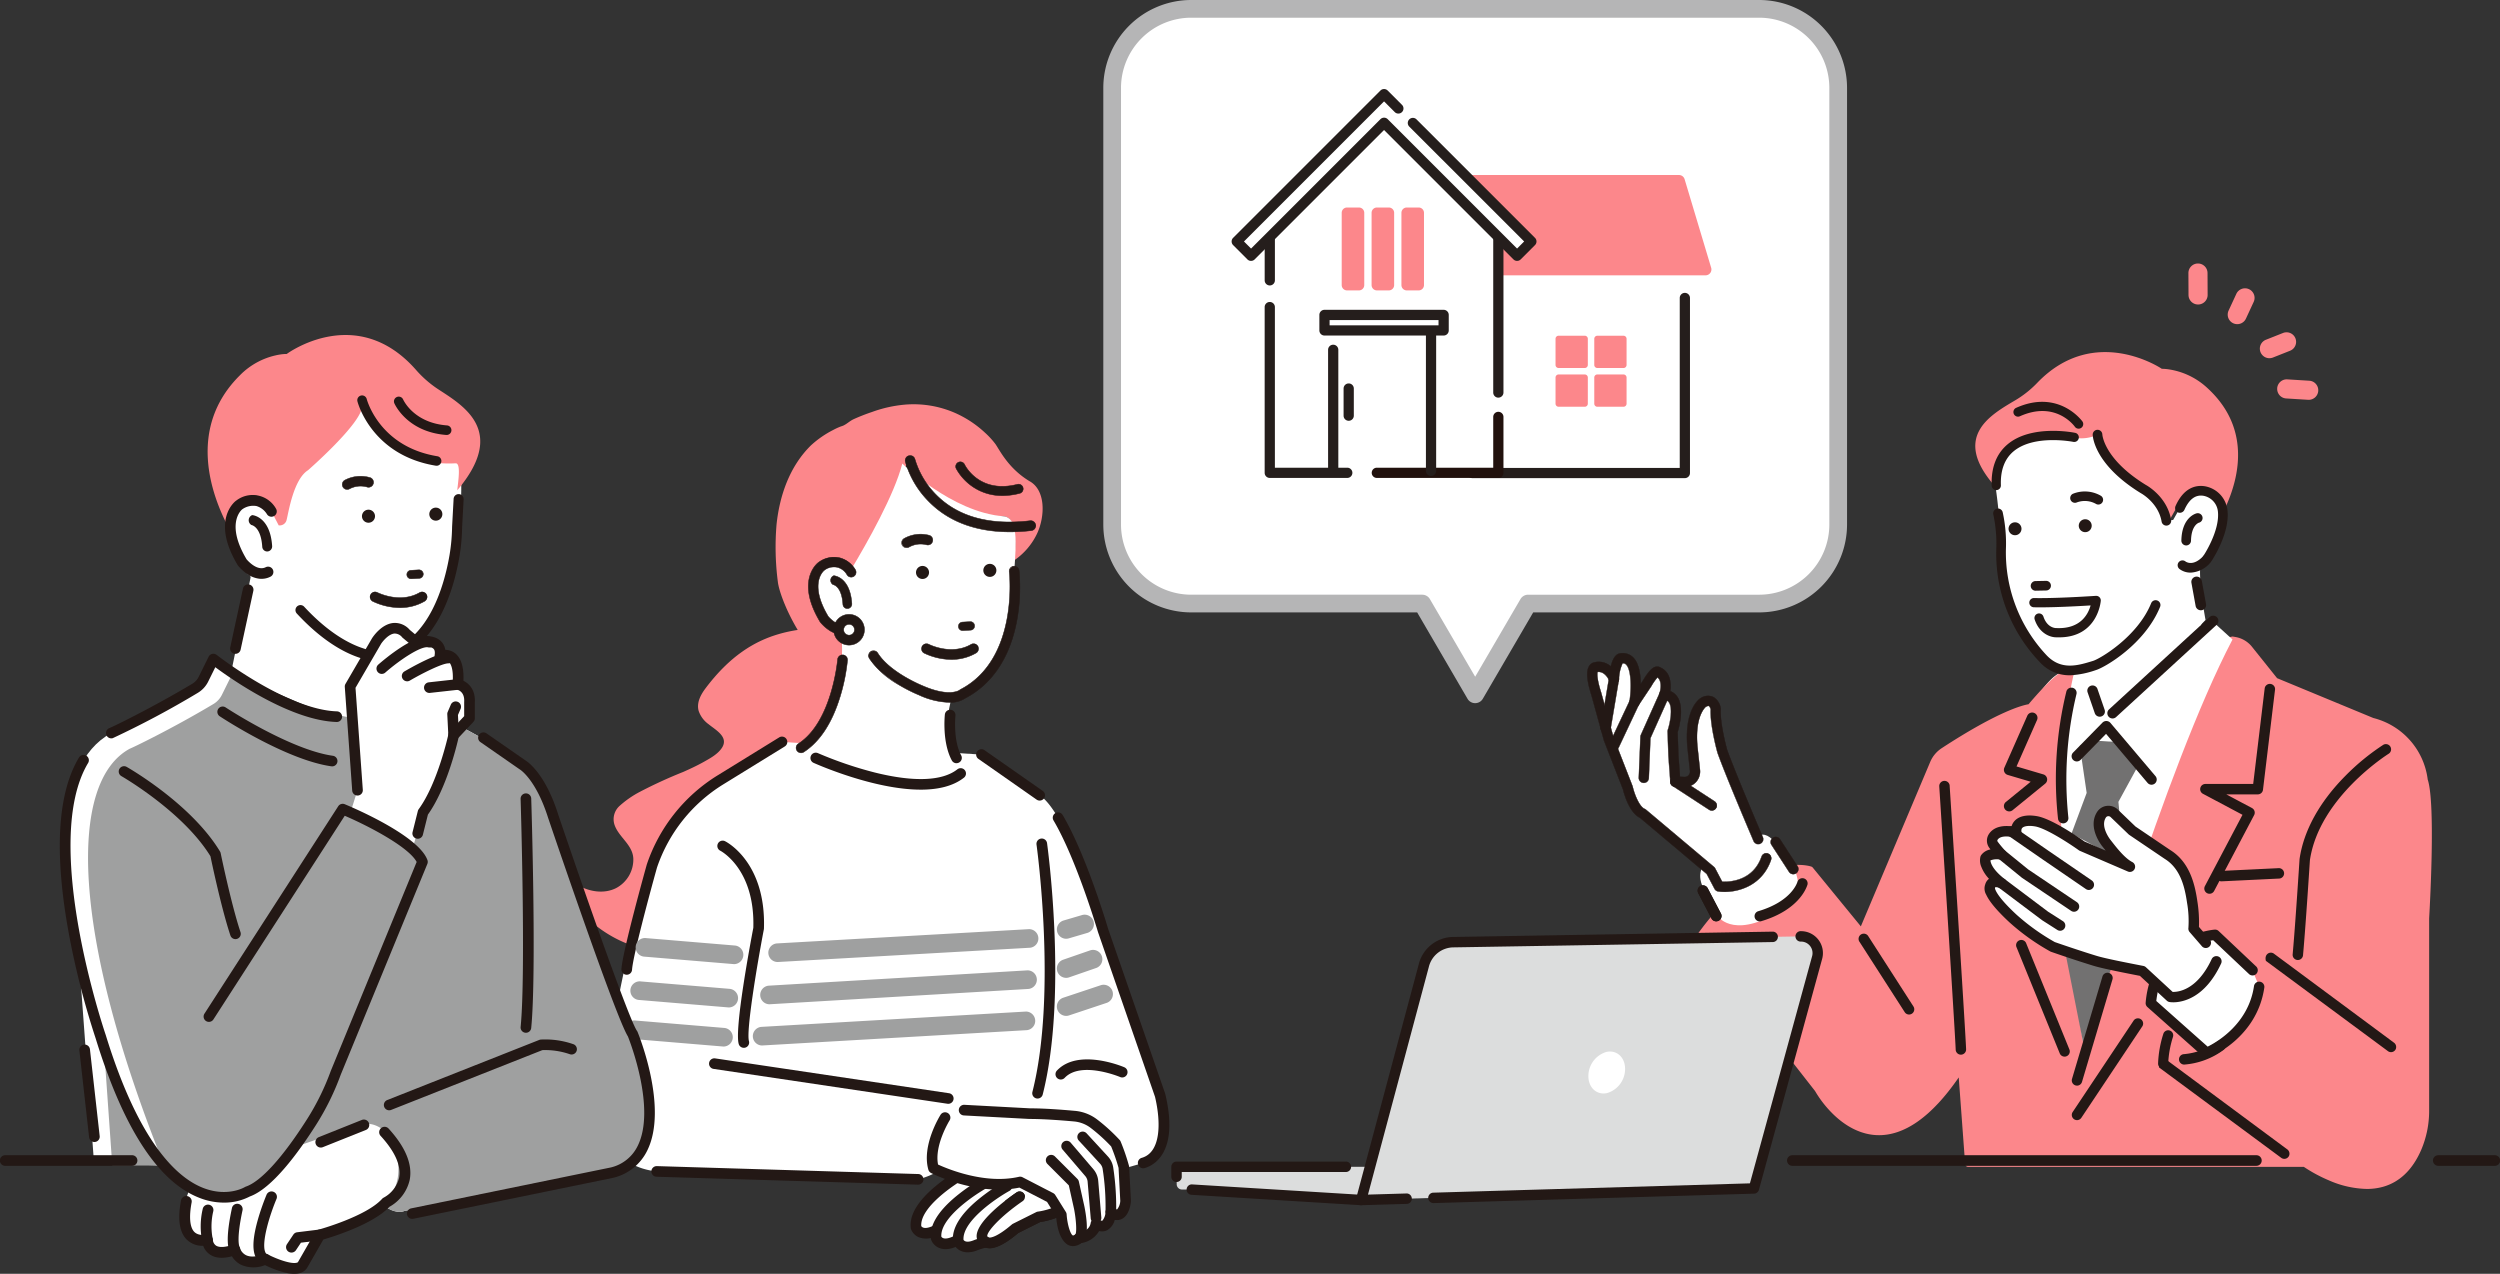 <svg id="グループ_67" data-name="グループ 67" xmlns="http://www.w3.org/2000/svg" xmlns:xlink="http://www.w3.org/1999/xlink" width="670.176" height="341.462" viewBox="0 0 670.176 341.462">
  <rect x="0" y="0" width="670.176" height="341.462" fill="#333333" stroke="none"/>
  <defs>
    <clipPath id="clip-path">
      <rect id="長方形_424" data-name="長方形 424" width="670.176" height="341.462" fill="none"/>
    </clipPath>
  </defs>
  <g id="グループ_66" data-name="グループ 66" clip-path="url(#clip-path)">
    <path id="パス_1307" data-name="パス 1307" d="M471.582,2.373H319.32a21.183,21.183,0,0,0-21.183,21.183V140.611a21.183,21.183,0,0,0,21.183,21.183h61.939l14.192,24.329,14.191-24.329h61.94a21.183,21.183,0,0,0,21.183-21.183V23.556A21.183,21.183,0,0,0,471.582,2.373" fill="#fff"/>
    <path id="パス_1308" data-name="パス 1308" d="M395.451,188.5a2.373,2.373,0,0,1-2.05-1.177L379.9,164.167H319.32a23.582,23.582,0,0,1-23.556-23.556V23.556A23.583,23.583,0,0,1,319.32,0H471.582a23.583,23.583,0,0,1,23.556,23.557V140.611a23.582,23.582,0,0,1-23.556,23.556H411.006L397.5,187.319a2.373,2.373,0,0,1-2.05,1.177M319.32,4.746a18.831,18.831,0,0,0-18.81,18.81V140.611a18.831,18.831,0,0,0,18.81,18.81h61.939a2.373,2.373,0,0,1,2.05,1.177l12.142,20.815L407.593,160.6a2.372,2.372,0,0,1,2.05-1.177h61.939a18.831,18.831,0,0,0,18.81-18.81V23.556a18.831,18.831,0,0,0-18.81-18.81Z" fill="#b5b5b6"/>
    <path id="パス_1309" data-name="パス 1309" d="M228.717,167.89c.743,1.239-.9-1.13,0,0-13.283.632-26.566-.633-39.539,16.565-1.3,1.718-2.51,3.891-1.888,6.12a7.267,7.267,0,0,0,2.659,3.563c1.885,1.546,5.476,3.414,3.587,6.32-1.094,1.684-3.039,2.746-4.745,3.707-1.861,1.049-3.8,1.956-5.753,2.814a125.719,125.719,0,0,0-11.635,5.353,26.385,26.385,0,0,0-5.273,3.673,4.789,4.789,0,0,0-1.353,5.231c1.2,3.285,4.883,5.266,5,9a8.67,8.67,0,0,1-4.668,7.863c-3.361,1.663-7.489.893-10.556-1.049a12.852,12.852,0,0,1-2.217-1.774,1.186,1.186,0,0,0-1.914,1.351,33.729,33.729,0,0,0,18.864,16.784,26.673,26.673,0,0,0,13.1,1.05,40.865,40.865,0,0,0,13.646-5.417A86.284,86.284,0,0,0,216.5,232.191s24.475-29.678,12.213-64.3" fill="#fc878b"/>
    <path id="パス_1310" data-name="パス 1310" d="M311,293.629,295.7,249.442s-9.112-31.015-16.995-36.256l-15.579-10.9-53.5-3.4-16.49,10.168a43.4,43.4,0,0,0-18.385,23.11c-3.349,9.975-7.48,25.526-11.47,49.148,0,0-9.347,30.166,12.746,32.715l70.1,2.124s5.523-1.274,7.648-4.248l35.264,5.1s2.411-.952,17.42-5.24c3.966-1.133,7.364-6.232,4.532-18.128" fill="#fff"/>
    <path id="パス_1311" data-name="パス 1311" d="M278.706,214.613a1.413,1.413,0,0,1-.816-.258l-15.579-10.9a1.426,1.426,0,1,1,1.635-2.336l15.579,10.9a1.426,1.426,0,0,1-.819,2.594" fill="#231815"/>
    <path id="パス_1312" data-name="パス 1312" d="M306.465,313.183a1.426,1.426,0,0,1-.391-2.8c5.125-1.465,5.2-9.4,3.553-16.358l-15.272-44.119c-.007-.021-.014-.043-.02-.065-.057-.193-5.766-19.5-11.912-29.9a1.426,1.426,0,1,1,2.455-1.451c6.26,10.6,11.834,29.331,12.183,30.516l15.284,44.155a1.256,1.256,0,0,1,.04.136c3.775,15.855-3.276,19.186-5.527,19.829a1.407,1.407,0,0,1-.393.055" fill="#231815"/>
    <path id="パス_1313" data-name="パス 1313" d="M246.134,317.574h-.044l-70.1-2.124a1.427,1.427,0,0,1-1.382-1.469,1.448,1.448,0,0,1,1.468-1.382l70.1,2.125a1.426,1.426,0,0,1-.042,2.851" fill="#231815"/>
    <path id="パス_1314" data-name="パス 1314" d="M168.012,261.3q-.048,0-.1,0a1.427,1.427,0,0,1-1.328-1.518c.32-4.806,6.528-27.053,6.792-28l.021-.069a44.912,44.912,0,0,1,18.989-23.871l16.49-10.167a1.426,1.426,0,0,1,1.5,2.428l-16.49,10.167a42.047,42.047,0,0,0-17.771,22.315c-2.212,7.917-6.442,23.778-6.683,27.385a1.426,1.426,0,0,1-1.421,1.331" fill="#231815"/>
    <path id="パス_1315" data-name="パス 1315" d="M276.13,129.079c-5.78-3.419-8.121-8.381-9.293-10.052a21.8,21.8,0,0,0-2.751-3,28.887,28.887,0,0,0-8.255-5.416,27.73,27.73,0,0,0-13.489-2.119,34.617,34.617,0,0,0-8.559,1.94,52.606,52.606,0,0,0-5.024,1.973c-1,.494-1.7,1.2-2.6,1.638-.331.163-.726.257-1.069.4a18.708,18.708,0,0,0-1.81.858,26.772,26.772,0,0,0-5.876,4.08C211.685,125,209,132.8,208.172,140.561a72.2,72.2,0,0,0,.338,15.341c.483,4.534,7.087,20.037,17.054,25.136L224.476,169.6l3.879-7.8s11.729-26.225,14.906-38.407a29.926,29.926,0,0,0,25.451,14.993c3.606.085,3.655,5.255,3.231,11.783a18.026,18.026,0,0,0,6.146-7.3c2.022-4.475,2.265-11.3-1.959-13.8" fill="#fc878b"/>
    <path id="パス_1316" data-name="パス 1316" d="M268.924,138.391c-13.834-1.115-27.042-14.125-27.042-14.125-2.134,8.346-9.357,21.127-13.694,28.35-2.329-2.351-5.626-4.317-8.232-.508,0,0-6.2,8.187,5.6,17.492,1.917,24.609-11.942,31.6-11.942,31.6l3.425.313c36.16,15.073,41.392,3.781,41.392,3.781l-3.014-3.561c-2.959-6.738-.279-14.692-.279-14.692,20.8-8.646,16.744-33.846,16.744-33.846.559-7.882,1.1-14.481-2.959-14.808" fill="#fff"/>
    <path id="パス_1317" data-name="パス 1317" d="M535.814,130.506c-.406-3.112-1.023-4.029.949-6.458.405-.5,1.712-2.487,2.017-2.75.5-.437,1.927-1.13,2.016-1.794.08-.594,1.042-1.294,5.575-1.675,5.3-.445,3.2-1.33,10.083.24a9.558,9.558,0,0,0,5.645-.834c-1.074,7.908,11.816,14.143,11.816,14.143,5.388,1.756,5.932,8.247,5.932,8.247l1.754-.229,1.746-3.1c3.543-7.959,9.645-1.445,9.645-1.445a6.682,6.682,0,0,1,1.509,5.16c4.408-7.572,10.929-23.555-2.869-36.087a19.351,19.351,0,0,0-10.5-4.943,12.791,12.791,0,0,0-1.609-.115s-17.981-12.23-33.361,3.719a27.644,27.644,0,0,1-5.714,4.59c-6.68,3.983-17.922,9.932-4.992,23.924-.17-1.744.532.747.356-.6" fill="#fc878b"/>
    <path id="パス_1318" data-name="パス 1318" d="M609.938,182.461l-6.869-8.586a6.451,6.451,0,0,0-3.9-2.319l-.7-.126-43.358,10.849s-1.291-7.916-10.912,7.255c0,0-6.29.37-25.161,12.95l-19.98,47.362-13.735-16.783s-13.646-4.678-29.927,18.263l31.821,40.7s15.911,29.231,38.482-5.55l5.55,25.531h86.583s26.271,18.87,32.561-10.731V246.146s1.85-30.711-.37-37a18.537,18.537,0,0,0-14.061-15.91Z" fill="#fff"/>
    <path id="パス_1319" data-name="パス 1319" d="M609.938,182.461l-6.869-8.586a6.451,6.451,0,0,0-3.9-2.319l-.7-.126-43.358,10.849s1.446-7.342-10.912,7.255c0,0-5.862.345-23.244,11.686a7.48,7.48,0,0,0-2.8,3.36l-19.1,45.266-13.735-16.783s-13.646-4.678-29.927,18.263l31.821,40.7s15.911,29.231,38.482-5.55l1.886,25.531h90.247s21.874,15.713,30.482-4.029a26,26,0,0,0,2.079-10.4V246.146s1.85-30.711-.37-37a18.537,18.537,0,0,0-14.061-15.91Z" fill="#fc878b"/>
    <path id="パス_1320" data-name="パス 1320" d="M634.471,318.718a26.516,26.516,0,0,1-10.173-2.3,39.805,39.805,0,0,1-6.712-3.62h-90a.79.79,0,0,1-.788-.733l-1.718-23.238c-7.267,10.55-14.65,15.758-21.933,15.47-4.262-.164-8.493-2.281-12.235-6.122a29.5,29.5,0,0,1-4.355-5.71l-31.782-40.653a.791.791,0,0,1-.023-.945c16.436-23.159,30.249-18.753,30.829-18.553a.793.793,0,0,1,.356.247l12.9,15.767,18.586-44.056a8.234,8.234,0,0,1,3.1-3.716c15.239-9.943,21.742-11.521,23.27-11.768,7.639-8.988,9.95-9.6,11.206-8.99a1.763,1.763,0,0,1,.927,1.46l42.351-10.6a.8.8,0,0,1,.331-.012l.7.126a7.243,7.243,0,0,1,4.375,2.6l6.741,8.428,25.8,10.677A19.483,19.483,0,0,1,650.8,208.978c2.2,6.567.456,35.96.38,37.215v51.384a26.631,26.631,0,0,1-2.145,10.718c-2.313,5.308-5.785,8.631-10.318,9.878a16.03,16.03,0,0,1-4.252.545m-106.149-7.5h89.512a.793.793,0,0,1,.461.148c.109.078,10.974,7.769,20.013,5.281,4.047-1.115,7.17-4.137,9.284-8.983a25.083,25.083,0,0,0,2.013-10.086V246.145c.019-.353,1.816-30.669-.326-36.737a.8.8,0,0,1-.043-.216,17.4,17.4,0,0,0-1.977-6.306A17.8,17.8,0,0,0,635.753,194a.75.75,0,0,1-.091-.031l-26.027-10.773a.8.8,0,0,1-.315-.237l-6.869-8.586a5.651,5.651,0,0,0-3.418-2.034l-.533-.1-43.2,10.807a.791.791,0,0,1-.968-.92,1.673,1.673,0,0,0-.047-.921c-.053.009-1.741-.307-9.484,8.84a.793.793,0,0,1-.558.279c-.051,0-6.01.565-22.858,11.559a6.665,6.665,0,0,0-2.505,3.005l-19.1,45.265a.79.79,0,0,1-1.34.194l-13.577-16.589c-1.691-.415-13.991-2.575-28.486,17.546l31.457,40.236a.741.741,0,0,1,.071.108c.059.108,5.955,10.715,15.3,11.07,7.127.287,14.468-5.339,21.822-16.672a.791.791,0,0,1,1.452.372Z" fill="#fc878b"/>
    <path id="パス_1321" data-name="パス 1321" d="M481.472,234.114l-2.829-4.232s-4.179-8.127-7.337-5.676l-5.434-12.53s-5.734-14.007-6.038-20.078c0,0-1.027-10.356-5.918,2.416,0,0-1.328,4.226.483,12.439,0,0-.845,5.072-5.314,2.415l-.6-12.439s2.9-9.179-1.932-10.145c0,0,1.208-6.763-2.9-6.4l-4.944,7.2s1.464-12.445-5.2-10.1l-.966,4.831s-4.227-6.28-6.038-1.57l4.934,19.109,6.72,17.484,18.417,15.337s-2.416,2.778,1.147,7.76l2.941,5.861s4.668,6.638,18.526-2.872c0,0,4.57-1.046,2.285-8.811" fill="#fff"/>
    <path id="パス_1322" data-name="パス 1322" d="M594.173,167.529l-4,.358-1.388-13.6-15.355-6.567-14.061,6.29-2.59,23.311s-10.73,32.561,1.85,103.233c0,0,21.587-74.318,39.84-109.126Z" fill="#fff"/>
    <path id="パス_1323" data-name="パス 1323" d="M589.819,152.166s9.406-12.007,4.585-17.472c0,0-6.345-6.718-10.029,1.491l-1.816,3.191-1.823.237s-.566-6.7-6.168-8.506c0,0-13.4-6.43-12.286-14.586a10.007,10.007,0,0,1-5.87.86c-7.154-1.619-3.985-.706-9.5-.247-4.713.393-6.7,1.114-6.783,1.727-.093.685-1.572,1.4-2.1,1.85-.316.272-1.676,2.323-2.1,2.837-2.05,2.505-1.159,5.461-.737,8.671.634,4.824,1.549,13.41.57,16.881a20.9,20.9,0,0,0,.782,5.162,45.865,45.865,0,0,0,9.727,21.858,11.671,11.671,0,0,0,11.887,3.45c1.415-.462,2.348-.356,3.572-.763.269,1.99,1.353,6.434,1.363,10.9a.066.066,0,0,0,0,.02l1.774,4.581a.056.056,0,0,0,.092.019l26.278-28.147s-1.761-9.3-1.43-14.017" fill="#fff"/>
    <path id="パス_1324" data-name="パス 1324" d="M555.106,181.018a10.687,10.687,0,0,1-8.307-3.535,42.08,42.08,0,0,1-11.646-30.576,36.905,36.905,0,0,0-.81-9.01,1.293,1.293,0,0,1,2.525-.559,38.954,38.954,0,0,1,.861,9.789,40.208,40.208,0,0,0,10.936,28.567c3.921,4.088,8.4,2.708,12.353,1.49l.088-.027c1.869-.576,11.878-6.431,15.545-15.428a1.293,1.293,0,1,1,2.394.976c-4.066,9.974-14.689,16.156-17.178,16.922l-.088.028a24.522,24.522,0,0,1-6.673,1.363" fill="#231815"/>
    <path id="パス_1325" data-name="パス 1325" d="M580.761,140.9a1.292,1.292,0,0,1-1.3-1.077c-.852-5.032-5.455-7.556-5.5-7.58-.022-.012-.047-.026-.069-.04-12.595-7.735-12.9-15.341-12.9-15.661a1.292,1.292,0,0,1,2.584-.066c.007.131.467,6.633,11.641,13.506.566.31,5.763,3.311,6.8,9.41a1.292,1.292,0,0,1-1.059,1.49,1.246,1.246,0,0,1-.191.018m-17.187-24.411h0Z" fill="#231815"/>
    <path id="パス_1326" data-name="パス 1326" d="M587.347,153.5a4.875,4.875,0,0,1-3.117-.987,1.293,1.293,0,0,1,1.619-2.016c.223.167,2.13,1.445,4.85-1.5a1.293,1.293,0,0,1,1.9,1.755,7.41,7.41,0,0,1-5.25,2.746" fill="#231815"/>
    <path id="パス_1327" data-name="パス 1327" d="M548.528,158.294l-2.852.059a1.293,1.293,0,0,1-.054-2.585l2.853-.058a1.292,1.292,0,1,1,.053,2.584" fill="#231815"/>
    <path id="パス_1328" data-name="パス 1328" d="M586.08,146.218h-.052a1.293,1.293,0,0,1-1.268-1.317c.122-6.284,3.92-7.252,4.082-7.29a1.292,1.292,0,0,1,.625,2.508c-.134.043-2.042.726-2.122,4.832a1.293,1.293,0,0,1-1.265,1.267" fill="#231815"/>
    <path id="パス_1329" data-name="パス 1329" d="M597.122,136.8a7.368,7.368,0,0,0-6.192-6.47c-2.3-.315-5.505.355-7.735,5.324a1.293,1.293,0,0,0,.722,1.738,1.346,1.346,0,0,0,1.668-.747c1.278-2.81,2.914-4.039,4.995-3.753a4.755,4.755,0,0,1,3.973,4.193c.585,5.278-3.928,11.995-3.974,12.063a1.292,1.292,0,0,0-.22.636l2.562.508c.956-1.489,4.821-7.9,4.2-13.492" fill="#231815"/>
    <path id="パス_1330" data-name="パス 1330" d="M576.438,106.908m-.19-.066h0m0,0,0,0,0,0" fill="#231815"/>
    <path id="パス_1331" data-name="パス 1331" d="M551.959,170.854c-.207,0-.417,0-.632-.012-1.5.062-4.587-.859-5.891-4.774a1.235,1.235,0,1,1,2.344-.781c1.064,3.19,3.444,3.085,3.469,3.085a.979.979,0,0,1,.121,0c6.431.25,8.44-3.828,9.058-6.075-10.923.666-15.07.5-15.248.492a1.236,1.236,0,0,1,.106-2.47c.045,0,4.629.182,16.562-.587a1.235,1.235,0,0,1,1.312,1.313c-.006.1-.764,9.809-11.2,9.81" fill="#231815"/>
    <path id="パス_1332" data-name="パス 1332" d="M541.9,141.748a1.732,1.732,0,1,1-1.732-1.732,1.732,1.732,0,0,1,1.732,1.732" fill="#231815"/>
    <path id="パス_1333" data-name="パス 1333" d="M560.722,140.926a1.732,1.732,0,1,1-1.732-1.732,1.732,1.732,0,0,1,1.732,1.732" fill="#231815"/>
    <path id="パス_1334" data-name="パス 1334" d="M535.143,131.384a1.235,1.235,0,0,1-1.234-1.191c-.175-4.811,1.249-8.53,4.23-11.054,6.413-5.43,17.669-3.205,18.145-3.107a1.236,1.236,0,0,1-.495,2.422c-.1-.022-10.566-2.081-16.058,2.575-2.37,2.01-3.5,5.063-3.352,9.074a1.236,1.236,0,0,1-1.19,1.28h-.046" fill="#231815"/>
    <path id="パス_1335" data-name="パス 1335" d="M557.215,114.917a1.236,1.236,0,0,1-1.01-.522c-.215-.3-5.194-7.048-14.692-2.825a1.236,1.236,0,1,1-1-2.259c11.4-5.067,17.654,3.571,17.716,3.659a1.236,1.236,0,0,1-1.01,1.947" fill="#231815"/>
    <path id="パス_1336" data-name="パス 1336" d="M562.415,135.253a1.273,1.273,0,0,1-.507-.148,6.121,6.121,0,0,0-5.121-.44,1.274,1.274,0,0,1-1.1-2.3,8.578,8.578,0,0,1,7.422.495,1.274,1.274,0,0,1-.7,2.393" fill="#231815"/>
    <path id="パス_1337" data-name="パス 1337" d="M592.3,239.593a1.4,1.4,0,0,1-1.234-2.049l10.08-19.118-10.61-5.637a1.4,1.4,0,0,1,.656-2.631h12.821l3.09-25.688a1.4,1.4,0,0,1,2.774.333l-3.238,26.919a1.4,1.4,0,0,1-1.387,1.23H596.8l6.889,3.66a1.4,1.4,0,0,1,.58,1.885l-10.73,20.35a1.4,1.4,0,0,1-1.237.746" fill="#231815"/>
    <path id="パス_1338" data-name="パス 1338" d="M553.08,220.723a1.4,1.4,0,0,1-1.382-1.208,98.979,98.979,0,0,1,2.25-34.206,1.4,1.4,0,0,1,2.708.691,98.006,98.006,0,0,0-2.19,33.138,1.4,1.4,0,0,1-1.2,1.572,1.361,1.361,0,0,1-.19.013" fill="#231815"/>
    <path id="パス_1339" data-name="パス 1339" d="M603.774,260.027l-9.99-9.435s-15.726,1.11-17.206,18.315l14.986,13.321s12.21-4.81,14.06-17.761Z" fill="#fff"/>
    <path id="パス_1340" data-name="パス 1340" d="M591.564,283.625a1.4,1.4,0,0,1-.929-.353l-14.985-13.32a1.4,1.4,0,0,1-.464-1.164c.816-9.481,5.8-14.311,9.84-16.693a21.71,21.71,0,0,1,8.659-2.9,1.4,1.4,0,0,1,1.058.378l9.99,9.435a1.4,1.4,0,1,1-1.918,2.031l-9.52-8.99c-2.72.382-13.736,2.762-15.257,16.284l13.773,12.242c2.588-1.28,10.982-6.168,12.43-16.309a1.4,1.4,0,0,1,2.766.4c-1.943,13.6-14.4,18.654-14.931,18.863a1.406,1.406,0,0,1-.512.1" fill="#231815"/>
    <path id="パス_1341" data-name="パス 1341" d="M615.986,257.354c-.042,0-.085,0-.128-.006a1.4,1.4,0,0,1-1.265-1.517c.73-8.029,1.836-25.32,1.847-25.493,0-.038.007-.076.012-.113,1.1-7.56,5.348-15.251,12.277-22.243a60.855,60.855,0,0,1,10.2-8.346,1.4,1.4,0,0,1,1.465,2.379c-.187.115-18.677,11.7-21.173,28.558-.071,1.109-1.137,17.678-1.849,25.51a1.4,1.4,0,0,1-1.39,1.271" fill="#231815"/>
    <path id="パス_1342" data-name="パス 1342" d="M595.447,236.263a1.4,1.4,0,0,1-.066-2.792l15.356-.74a1.4,1.4,0,1,1,.134,2.79l-15.355.74-.069,0" fill="#231815"/>
    <path id="パス_1343" data-name="パス 1343" d="M553.453,283.255a1.4,1.4,0,0,1-1.295-.871l-11.562-28.4a1.4,1.4,0,1,1,2.588-1.053l11.562,28.4a1.4,1.4,0,0,1-1.293,1.924" fill="#231815"/>
    <path id="パス_1344" data-name="パス 1344" d="M556.781,300.275a1.4,1.4,0,0,1-1.161-2.172l16.28-24.42a1.4,1.4,0,1,1,2.325,1.549l-16.28,24.421a1.4,1.4,0,0,1-1.164.622" fill="#231815"/>
    <path id="パス_1345" data-name="パス 1345" d="M525.661,282.728a1.4,1.4,0,0,1-1.4-1.358c-.113-4.04-4.4-70.513-4.4-70.537a1.4,1.4,0,1,1,2.794-.035c0,.024,4.287,66.478,4.4,70.494a1.4,1.4,0,0,1-1.357,1.435h-.04" fill="#231815"/>
    <path id="パス_1346" data-name="パス 1346" d="M560.3,198.486l9.435.555,3.7,5.735-5.55,10.176,1.48,16.1-14.06-7.585,4.07-10.916-1.85-12.58Z" fill="#727171"/>
    <path id="パス_1347" data-name="パス 1347" d="M576.763,210.362a1.391,1.391,0,0,1-1.066-.495L564.57,196.725l-6.79,6.927a1.4,1.4,0,1,1-2-1.955l7.8-7.954a1.453,1.453,0,0,1,2.175.058l12.073,14.261a1.4,1.4,0,0,1-1.066,2.3M563.618,195.6l.01.012Zm2.085-.044,0,0,0,0" fill="#231815"/>
    <path id="パス_1348" data-name="パス 1348" d="M553.082,252.436l.477-13.528,19.874-.717-14.8,42.366Z" fill="#727171"/>
    <path id="パス_1349" data-name="パス 1349" d="M556.783,291.025a1.417,1.417,0,0,1-.4-.058,1.4,1.4,0,0,1-.941-1.737l8.141-27.381a1.4,1.4,0,1,1,2.677.8l-8.14,27.381a1.4,1.4,0,0,1-1.338,1" fill="#231815"/>
    <path id="パス_1350" data-name="パス 1350" d="M591.378,252.812l-3.344-3.864a28.418,28.418,0,0,0-.372-7.173c-.737-5.123-2.236-10.024-6.644-12.736l-9.436-6.383-4.813-4.624a2.231,2.231,0,0,0-3.411.366c-2.162,3.337,1.287,7.588,1.287,7.588,1.392,1.765,3.865,5.124,6.382,6.383L558.1,226.8s-8.33-5.979-12.326-6.645c-3.33-.555-5.627.411-5.252,3.078,0,0-4.632-1.461-6.243,1.2a1.829,1.829,0,0,0,.1,1.988,30.515,30.515,0,0,0,2.23,2.677s-3.257-.683-4.375.931c0,0-.9,2.7,4.375,6.771,0,0-2.621-1.276-3.117.773,0,0-1.437,1.617,6.107,8.622a58.6,58.6,0,0,0,10.673,7.622s5.827,2.047,11.373,3.747c2.792.856,10.788,2.359,12.66,2.733l7.514,6.937s7.332,1.271,12.363-9.629Z" fill="#fff"/>
    <path id="パス_1351" data-name="パス 1351" d="M582.555,268.683a5.948,5.948,0,0,1-.974-.067,1.388,1.388,0,0,1-.708-.35l-7.225-6.669-.819-.159c-2.969-.579-9.147-1.782-11.592-2.531-5.51-1.689-11.368-3.745-11.427-3.766a1.278,1.278,0,0,1-.178-.077,59.35,59.35,0,0,1-10.976-7.832c-3.271-3.038-5.359-5.522-6.21-7.389a3.265,3.265,0,0,1-.256-2.793,2.788,2.788,0,0,1,1-1.47,9.989,9.989,0,0,1-2.054-3.206,4.3,4.3,0,0,1-.224-2.78,1.393,1.393,0,0,1,.177-.353,3.906,3.906,0,0,1,2.5-1.531c-.132-.172-.249-.332-.354-.481a3.223,3.223,0,0,1-.151-3.512c1.325-2.194,4.023-2.478,6.154-2.19a3.611,3.611,0,0,1,.959-1.615c1.2-1.173,3.212-1.564,5.807-1.132,4.041.673,11.461,5.855,12.786,6.8l5.676,2.444c-.182-.232-.357-.455-.521-.666-.141-.179-.273-.349-.4-.506-.155-.191-4.046-5.073-1.362-9.213a3.576,3.576,0,0,1,2.6-1.608,3.645,3.645,0,0,1,2.951.994l4.727,4.541,9.312,6.3c5.152,3.187,6.591,9,7.268,13.71a35.361,35.361,0,0,1,.432,6.9l2.958,3.418a1.4,1.4,0,0,1-2.112,1.828l-3.344-3.863a1.4,1.4,0,0,1-.326-1.113,28.191,28.191,0,0,0-.373-6.776c-.629-4.371-1.832-9.184-5.994-11.745l-.05-.033-9.436-6.383a1.382,1.382,0,0,1-.185-.149l-4.813-4.624a.843.843,0,0,0-.694-.233.781.781,0,0,0-.577.352c-1.578,2.435,1.174,5.915,1.2,5.95.136.172.271.346.414.529,1.308,1.675,3.5,4.477,5.506,5.482a1.4,1.4,0,0,1-1.177,2.532l-12.927-5.565a1.4,1.4,0,0,1-.262-.148c-2.245-1.611-8.73-5.9-11.742-6.4-1.894-.315-3-.013-3.4.377-.087.084-.352.343-.241,1.128a1.4,1.4,0,0,1-1.8,1.527c-.93-.289-3.784-.8-4.627.594a.438.438,0,0,0,.049.465,30.058,30.058,0,0,0,2.124,2.543,1.4,1.4,0,0,1-1.325,2.3,4.679,4.679,0,0,0-2.743.179c.05.637.518,2.447,3.884,5.05A1.4,1.4,0,0,1,536,238.062a2.391,2.391,0,0,0-1.119-.244.488.488,0,0,0-.029.091,1.354,1.354,0,0,1-.063.2c.06.391.618,2.3,5.763,7.073a57.824,57.824,0,0,0,10.279,7.36c.766.267,6.149,2.141,11.227,3.7,2.3.706,8.385,1.891,11.307,2.46l1.216.238a1.407,1.407,0,0,1,.674.344l7.166,6.615c1.408.05,6.589-.4,10.5-8.866a1.4,1.4,0,0,1,2.536,1.171c-4.382,9.5-10.527,10.486-12.9,10.486m-48.017-30.177v0m0,0,0,0,0,0m.018-.02-.018.02.018-.02m0,0v0m0,0h0" fill="#231815"/>
    <path id="パス_1352" data-name="パス 1352" d="M559.961,238.576a1.391,1.391,0,0,1-.788-.244l-11.741-8.041-8.989-6.218a1.4,1.4,0,1,1,1.59-2.3l8.983,6.215,11.736,8.037a1.4,1.4,0,0,1-.791,2.549" fill="#231815"/>
    <path id="パス_1353" data-name="パス 1353" d="M555.986,244.414a1.388,1.388,0,0,1-.778-.238l-13.155-8.849c-.035-.024-.069-.049-.1-.076l-6.223-5.062a1.4,1.4,0,1,1,1.764-2.168l6.173,5.023,13.1,8.814a1.4,1.4,0,0,1-.781,2.556" fill="#231815"/>
    <path id="パス_1354" data-name="パス 1354" d="M552.26,249.507a1.385,1.385,0,0,1-.75-.22l-4.037-2.577c-.03-.019-.059-.039-.088-.061l-11.614-8.726a1.4,1.4,0,0,1,1.678-2.234l11.572,8.7,3.992,2.548a1.4,1.4,0,0,1-.753,2.575" fill="#231815"/>
    <path id="パス_1355" data-name="パス 1355" d="M585.457,285.382a1.4,1.4,0,0,1-.07-2.792,17.65,17.65,0,0,0,8.911-3.3,1.4,1.4,0,1,1,1.746,2.181,20.234,20.234,0,0,1-10.516,3.912l-.071,0" fill="#231815"/>
    <path id="パス_1356" data-name="パス 1356" d="M640.959,282.052a1.389,1.389,0,0,1-.76-.226l-32.776-24.244c-.5-1.795,1.066-2.64,2.088-1.976l32.148,23.836a1.451,1.451,0,0,1,.552,1.837,1.4,1.4,0,0,1-1.252.773" fill="#231815"/>
    <path id="パス_1357" data-name="パス 1357" d="M612.356,310.655a1.388,1.388,0,0,1-.76-.226L578.82,286.185c-.5-1.795,1.066-2.64,2.088-1.976l32.148,23.836a1.45,1.45,0,0,1,.552,1.837,1.4,1.4,0,0,1-1.252.773" fill="#231815"/>
    <path id="パス_1358" data-name="パス 1358" d="M366.725,312.783v8.9l-47.318-2.794-2.557-.012a1.419,1.419,0,0,1-1.412-1.406l-.047-4.693Z" fill="#dcdddd"/>
    <path id="パス_1359" data-name="パス 1359" d="M364.88,323.085a1.4,1.4,0,0,0,.084-2.791L319.493,317.5a1.4,1.4,0,0,0-.172,2.789l45.472,2.793q.043,0,.087,0" fill="#231815"/>
    <path id="パス_1360" data-name="パス 1360" d="M315.391,316.86a1.4,1.4,0,0,0,1.4-1.4v-1.282h44.093a1.4,1.4,0,0,0,0-2.794h-45.49a1.4,1.4,0,0,0-1.4,1.4v2.679a1.4,1.4,0,0,0,1.4,1.4" fill="#231815"/>
    <path id="パス_1361" data-name="パス 1361" d="M364.879,321.688l105.288-3.1,16.977-62.008a4.481,4.481,0,0,0-4.349-5.563l-93.1,1.55a8.256,8.256,0,0,0-8.012,6.264Z" fill="#dcdddd"/>
    <path id="パス_1362" data-name="パス 1362" d="M384.179,322.517h.042l85.986-2.532a1.4,1.4,0,0,0,1.307-1.027l16.977-62.009.008-.031a5.878,5.878,0,0,0-5.7-7.3,1.4,1.4,0,1,0,0,2.794,3.084,3.084,0,0,1,3,3.815l-16.7,60.994-84.953,2.5a1.4,1.4,0,0,0,.04,2.793" fill="#231815"/>
    <path id="パス_1363" data-name="パス 1363" d="M364.879,323.085h.041l12.092-.356a1.4,1.4,0,1,0-.082-2.792l-10.217.3,16.319-61.047a6.855,6.855,0,0,1,6.662-5.227l85.618-1.426a1.4,1.4,0,0,0-.023-2.793h-.023l-85.6,1.425a9.629,9.629,0,0,0-9.343,7.324l-16.8,62.835a1.4,1.4,0,0,0,1.35,1.757" fill="#231815"/>
    <path id="パス_1364" data-name="パス 1364" d="M425.8,288.582c.046,3.047,2.285,5.035,5,4.442a6.742,6.742,0,0,0,4.837-6.592c-.046-3.047-2.286-5.036-5-4.442a6.742,6.742,0,0,0-4.837,6.592" fill="#fff"/>
    <path id="パス_1365" data-name="パス 1365" d="M462.261,239.078a11.882,11.882,0,0,1-1.64-.108,1.342,1.342,0,0,1-1-.705l-2.1-3.99-17.884-15.049c-2.945-1.437-4.326-6.656-4.562-7.636l-5.078-13.026a1.258,1.258,0,0,1-.044-.131l-3.327-12.051c-1.291-4.054-1.47-6.57-.562-7.917a2.03,2.03,0,0,1,1.252-.889,4.9,4.9,0,0,1,4.5,1.065c.582-2.4,1.451-3.2,2.169-3.415a1.287,1.287,0,0,1,.126-.03,3.937,3.937,0,0,1,3.648.994c1.33,1.283,2.023,3.693,2.061,7.167l.6-.893c1.89-3.142,2.859-3.664,3.626-3.758a1.571,1.571,0,0,1,.934.163c2.766,1.179,3.1,4.182,2.775,6.4a3.984,3.984,0,0,1,1.848,1.463c1.978,2.848.521,8.219.121,9.531l.213,6.19.426,5.786q.563.017,1.168.045a1.42,1.42,0,0,0,1.125-.455,1.442,1.442,0,0,0,.39-1.161l-.675-6.22c-.94-10.1,3.038-12.98,3.495-13.276.03-.019.062-.038.093-.055a3.491,3.491,0,0,1,3.373-.256,4.2,4.2,0,0,1,1.931,3.04,1.385,1.385,0,0,1,.01.249c-.2,3.787,1.555,10.269,1.718,10.858,2.2,6.154,9.511,23.267,9.585,23.439a1.344,1.344,0,1,1-2.472,1.056c-.3-.709-7.45-17.446-9.661-23.636-.011-.03-.02-.059-.028-.089-.083-.295-2.012-7.213-1.834-11.616a1.572,1.572,0,0,0-.473-.908c-.1-.051-.371-.028-.8.193-.274.227-3.007,2.706-2.26,10.732l.673,6.2a4.146,4.146,0,0,1-4.316,4.591c-.834-.04-1.6-.06-2.289-.06a1.345,1.345,0,0,1-1.34-1.246l-.519-7.038c0-.018,0-.035,0-.053l-.223-6.446a1.367,1.367,0,0,1,.065-.462c.669-2.065,1.343-5.9.3-7.4a1.48,1.48,0,0,0-1.3-.622,1.344,1.344,0,0,1-1.225-1.75c.01-.031.96-3.152-.546-4.313a14.063,14.063,0,0,0-1.614,2.3c-.011.018-.023.036-.035.054l-3.408,5.112a1.344,1.344,0,0,1-2.446-.951c.506-3.281.555-8.542-.923-9.966a1.142,1.142,0,0,0-.928-.331,10.712,10.712,0,0,0-.965,4.321,1.344,1.344,0,0,1-2.583.391c-.045-.108-1.138-2.655-3.167-2.376-.1.444-.2,1.862.95,5.461.005.017.011.034.015.051l3.316,12.011,5.087,13.049a1.378,1.378,0,0,1,.058.186c.492,2.121,1.814,5.371,3.208,5.952a1.323,1.323,0,0,1,.348.213l18.226,15.336a1.342,1.342,0,0,1,.324.4l1.88,3.572c2.056.1,8.267-.189,10.554-6.724a1.344,1.344,0,0,1,2.537.888c-2.387,6.822-8.5,8.552-12.483,8.552m-18.85-58.053a1.4,1.4,0,0,0,.118.1,1.44,1.44,0,0,1-.118-.1m0,0h0m-15.689-.8h0m0,0h0" fill="#231815"/>
    <path id="パス_1366" data-name="パス 1366" d="M462.26,239.124a12.033,12.033,0,0,1-1.646-.107,1.394,1.394,0,0,1-1.038-.729l-2.1-3.983L439.6,219.262c-2.947-1.437-4.331-6.634-4.578-7.661l-5.076-13.02q-.025-.066-.045-.135L426.577,186.4c-1.295-4.067-1.472-6.6-.556-7.956a2.085,2.085,0,0,1,1.281-.908,4.953,4.953,0,0,1,4.479,1.027c.339-1.363.99-3.025,2.183-3.376.043-.013.086-.023.13-.032a3.986,3.986,0,0,1,3.689,1.007c1.32,1.273,2.017,3.644,2.074,7.05l.511-.768c1.9-3.159,2.881-3.683,3.659-3.779a1.623,1.623,0,0,1,.961.168,4.475,4.475,0,0,1,2.568,2.837,8.062,8.062,0,0,1,.237,3.57,4.021,4.021,0,0,1,1.835,1.466c1.96,2.822.6,8.024.129,9.564l.213,6.182.424,5.742c.367.011.745.026,1.126.044a1.371,1.371,0,0,0,1.089-.44,1.394,1.394,0,0,0,.377-1.124l-.675-6.22c-.942-10.126,3.058-13.023,3.517-13.32.031-.021.063-.039.1-.057a3.538,3.538,0,0,1,3.416-.258,4.246,4.246,0,0,1,1.956,3.077,1.453,1.453,0,0,1,.01.256c-.2,3.76,1.52,10.13,1.716,10.844,2.217,6.189,9.51,23.262,9.584,23.433a1.392,1.392,0,0,1-.733,1.825,1.39,1.39,0,0,1-1.825-.732c-.074-.174-7.43-17.388-9.662-23.639-.011-.03-.02-.061-.029-.091-.083-.293-2.014-7.227-1.836-11.631a1.559,1.559,0,0,0-.447-.865c-.072-.036-.314-.036-.761.193-.3.25-2.975,2.725-2.235,10.686l.673,6.2a4.192,4.192,0,0,1-4.364,4.642c-.832-.04-1.6-.061-2.287-.061a1.4,1.4,0,0,1-1.387-1.288l-.518-7.038c0-.018,0-.037,0-.055l-.222-6.446a1.387,1.387,0,0,1,.067-.478c.666-2.057,1.339-5.874.306-7.358a1.435,1.435,0,0,0-1.264-.6,1.391,1.391,0,0,1-1.268-1.811c.01-.03.935-3.074-.5-4.236a14.479,14.479,0,0,0-1.58,2.261c-.011.019-.023.038-.035.056l-3.408,5.113a1.391,1.391,0,0,1-2.531-.985c.505-3.27.557-8.512-.909-9.925a1.089,1.089,0,0,0-.869-.319,10.893,10.893,0,0,0-.945,4.28,1.391,1.391,0,0,1-2.674.4c-.044-.106-1.105-2.594-3.085-2.351-.093.473-.162,1.9.956,5.4.006.02.012.036.016.053l3.316,12.01,5.085,13.045a1.261,1.261,0,0,1,.06.192c.49,2.112,1.8,5.345,3.181,5.92a1.4,1.4,0,0,1,.36.219l18.226,15.337a1.366,1.366,0,0,1,.335.416l1.867,3.548c1.917.084,8.2-.162,10.482-6.693a1.39,1.39,0,1,1,2.625.918,12.139,12.139,0,0,1-5.666,6.859,14.484,14.484,0,0,1-6.862,1.723M428.578,177.46a5.045,5.045,0,0,0-1.254.162,1.992,1.992,0,0,0-1.226.869c-.9,1.335-.718,3.838.569,7.877l3.327,12.053q.018.064.042.126l5.078,13.026c.247,1.026,1.62,6.187,4.539,7.612l17.894,15.055a.053.053,0,0,1,.011.014l2.1,3.99a1.3,1.3,0,0,0,.969.681,11.845,11.845,0,0,0,1.633.106,14.4,14.4,0,0,0,6.817-1.711,12.047,12.047,0,0,0,5.623-6.809,1.3,1.3,0,0,0-2.449-.857c-2.318,6.623-8.7,6.845-10.6,6.755a.05.05,0,0,1-.039-.025l-1.879-3.572a1.293,1.293,0,0,0-.313-.388l-18.226-15.336a1.267,1.267,0,0,0-.336-.205c-1.409-.588-2.741-3.854-3.236-5.985a1.328,1.328,0,0,0-.055-.179l-5.088-13.05-3.317-12.015c0-.016-.009-.031-.014-.046-1.152-3.613-1.05-5.041-.952-5.488a.046.046,0,0,1,.039-.036c2.068-.283,3.171,2.294,3.217,2.4a1.3,1.3,0,0,0,2.494-.377,10.768,10.768,0,0,1,.971-4.342.048.048,0,0,1,.038-.022,1.2,1.2,0,0,1,.962.344c1.49,1.436,1.445,6.716.937,10.007a1.3,1.3,0,0,0,2.361.918l3.409-5.112.033-.053a14.062,14.062,0,0,1,1.62-2.308.047.047,0,0,1,.062-.005c1.53,1.18.572,4.333.562,4.364a1.3,1.3,0,0,0,1.183,1.69,1.523,1.523,0,0,1,1.337.642c1.052,1.512.377,5.366-.3,7.44a1.278,1.278,0,0,0-.062.446l.222,6.446,0,.051.519,7.038a1.3,1.3,0,0,0,1.294,1.2c.687,0,1.458.021,2.291.061a4.1,4.1,0,0,0,4.268-4.539l-.673-6.2c-.745-8.008,1.964-10.513,2.276-10.773a1.174,1.174,0,0,1,.854-.2,1.6,1.6,0,0,1,.5.94c-.177,4.4,1.75,11.321,1.832,11.613.009.029.017.057.027.085,2.232,6.249,9.587,23.461,9.661,23.634a1.3,1.3,0,1,0,2.386-1.019c-.073-.172-7.368-17.247-9.586-23.442-.2-.718-1.92-7.1-1.721-10.876a1.28,1.28,0,0,0-.01-.24A4.145,4.145,0,0,0,459.3,186.9a3.445,3.445,0,0,0-3.329.257c-.03.016-.061.034-.09.053-.454.294-4.411,3.162-3.474,13.232l.675,6.22a1.492,1.492,0,0,1-.4,1.2,1.477,1.477,0,0,1-1.161.469c-.395-.019-.788-.034-1.167-.045a.046.046,0,0,1-.045-.043l-.427-5.786-.213-6.191a.042.042,0,0,1,0-.016c.463-1.52,1.825-6.7-.114-9.491a3.935,3.935,0,0,0-1.827-1.446.046.046,0,0,1-.029-.05c.638-4.4-1.709-5.9-2.748-6.346a1.529,1.529,0,0,0-.91-.16c-.754.093-1.711.61-3.591,3.737l-.6.894a.045.045,0,0,1-.052.019.044.044,0,0,1-.033-.044c-.039-3.461-.727-5.861-2.048-7.134a3.892,3.892,0,0,0-3.607-.982c-.041.008-.081.017-.121.029-.646.19-1.542.931-2.137,3.381a.044.044,0,0,1-.03.033.046.046,0,0,1-.044-.008,5,5,0,0,0-3.2-1.217m14.951,3.716a.046.046,0,0,1-.029-.01,1.535,1.535,0,0,1-.122-.107h0a.046.046,0,0,1,0-.065.046.046,0,0,1,.051-.01.024.024,0,0,1,.014.009h0a1.2,1.2,0,0,0,.114.1.047.047,0,0,1,.008.065.046.046,0,0,1-.037.018m-15.812-.9a.047.047,0,0,1-.046-.046.047.047,0,0,1,.045-.047h.008a.045.045,0,0,1,.041.027.043.043,0,0,1,0,.019.046.046,0,0,1-.044.047h-.008m7.348-2.584a.047.047,0,0,1-.047-.047.046.046,0,0,1,.046-.046h0a.047.047,0,1,1,0,.093" fill="#231815"/>
    <path id="パス_1367" data-name="パス 1367" d="M430.431,196.53a1.346,1.346,0,0,1-1.327-1.568l2.223-13.188a1.344,1.344,0,1,1,2.65.447l-2.222,13.188a1.346,1.346,0,0,1-1.324,1.121" fill="#231815"/>
    <path id="パス_1368" data-name="パス 1368" d="M430.431,196.577a1.41,1.41,0,0,1-.233-.02,1.39,1.39,0,0,1-1.14-1.6l2.223-13.188a1.39,1.39,0,1,1,2.742.462L431.8,195.417a1.385,1.385,0,0,1-1.369,1.16m2.217-15.877a1.3,1.3,0,0,0-1.275,1.082L429.15,194.97a1.3,1.3,0,0,0,1.064,1.495,1.325,1.325,0,0,0,.217.019,1.293,1.293,0,0,0,1.278-1.082l2.222-13.188a1.3,1.3,0,0,0-1.063-1.5,1.369,1.369,0,0,0-.22-.018" fill="#231815"/>
    <path id="パス_1369" data-name="パス 1369" d="M432.651,201.272a1.344,1.344,0,0,1-1.215-1.917l5.483-11.632a1.344,1.344,0,1,1,2.431,1.146L433.868,200.5a1.345,1.345,0,0,1-1.217.771" fill="#231815"/>
    <path id="パス_1370" data-name="パス 1370" d="M432.651,201.318a1.365,1.365,0,0,1-.591-.133,1.391,1.391,0,0,1-.666-1.85l5.483-11.632a1.391,1.391,0,1,1,2.516,1.185L433.91,200.52a1.4,1.4,0,0,1-1.259.8M438.137,187a1.3,1.3,0,0,0-1.176.744l-5.482,11.632a1.3,1.3,0,1,0,2.347,1.107l5.483-11.632A1.3,1.3,0,0,0,438.137,187" fill="#231815"/>
    <path id="パス_1371" data-name="パス 1371" d="M440.655,209.866H440.6a1.344,1.344,0,0,1-1.289-1.4l.445-10.966a1.342,1.342,0,0,1,.116-.494l5.038-11.261a1.344,1.344,0,1,1,2.453,1.1l-4.932,11.026L442,208.577a1.344,1.344,0,0,1-1.342,1.289" fill="#231815"/>
    <path id="パス_1372" data-name="パス 1372" d="M440.655,209.913l-.058,0a1.389,1.389,0,0,1-1.332-1.445l.444-10.966a1.389,1.389,0,0,1,.12-.511l5.038-11.262a1.391,1.391,0,1,1,2.539,1.136l-4.929,11.017-.434,10.7a1.386,1.386,0,0,1-1.388,1.335M446.137,185a1.3,1.3,0,0,0-.463.086,1.291,1.291,0,0,0-.722.683l-5.038,11.261a1.31,1.31,0,0,0-.112.477l-.444,10.966a1.3,1.3,0,0,0,1.243,1.348l.054,0a1.293,1.293,0,0,0,1.3-1.245l.434-10.707,0-.018,4.933-11.025A1.3,1.3,0,0,0,446.137,185" fill="#231815"/>
    <path id="パス_1373" data-name="パス 1373" d="M458.879,217.275a1.339,1.339,0,0,1-.732-.218l-9.78-6.372a1.344,1.344,0,1,1,1.467-2.252l9.78,6.371a1.345,1.345,0,0,1-.735,2.471" fill="#231815"/>
    <path id="パス_1374" data-name="パス 1374" d="M458.878,217.322a1.391,1.391,0,0,1-.757-.225l-9.78-6.372a1.39,1.39,0,1,1,1.518-2.33l9.78,6.371a1.391,1.391,0,0,1-.761,2.556m-9.776-9.059a1.3,1.3,0,0,0-.71,2.384l9.779,6.371a1.3,1.3,0,0,0,1.417-2.174l-9.78-6.371a1.289,1.289,0,0,0-.706-.21" fill="#231815"/>
    <path id="パス_1375" data-name="パス 1375" d="M471.728,247.007a1.4,1.4,0,0,1-.4-2.737c8.99-2.663,10.457-7.682,10.516-7.894a1.4,1.4,0,0,1,2.706.692c-.068.273-1.795,6.731-12.428,9.881a1.415,1.415,0,0,1-.4.058" fill="#231815"/>
    <path id="パス_1376" data-name="パス 1376" d="M480.728,234.335a1.367,1.367,0,0,1-1.148-.623l-4.71-7.246a1.368,1.368,0,0,1,2.294-1.491l4.71,7.246a1.369,1.369,0,0,1-1.146,2.114" fill="#231815"/>
    <path id="パス_1377" data-name="パス 1377" d="M480.728,234.381a1.411,1.411,0,0,1-1.187-.644l-4.71-7.246a1.417,1.417,0,0,1,.415-1.957,1.417,1.417,0,0,1,1.957.416l4.71,7.246a1.415,1.415,0,0,1-1.185,2.185m-4.713-9.981a1.322,1.322,0,0,0-1.106,2.041l4.71,7.246a1.322,1.322,0,0,0,2.216-1.441L477.125,225a1.323,1.323,0,0,0-1.11-.6" fill="#231815"/>
    <path id="パス_1378" data-name="パス 1378" d="M459.948,246.756a1.21,1.21,0,0,1-.961-.645l-3.551-6.783a1.212,1.212,0,1,1,2.147-1.124l3.551,6.783a1.212,1.212,0,0,1-1.186,1.769" fill="#231815"/>
    <path id="パス_1379" data-name="パス 1379" d="M460.062,246.959c-.044,0-.088,0-.132-.007a1.409,1.409,0,0,1-1.118-.749l-3.551-6.785a1.409,1.409,0,1,1,2.5-1.307l3.552,6.784a1.412,1.412,0,0,1-1.248,2.064m-3.555-9.208a1.014,1.014,0,0,0-.9,1.484l3.551,6.784a1.015,1.015,0,0,0,1.8-.941l-3.552-6.784a1.017,1.017,0,0,0-.9-.543" fill="#231815"/>
    <path id="パス_1380" data-name="パス 1380" d="M459.944,246.8a1.251,1.251,0,0,1-.994-.666l-3.551-6.784a1.253,1.253,0,0,1,2.22-1.162l3.552,6.783a1.253,1.253,0,0,1-1.227,1.829m-3.327-9.2a1.17,1.17,0,0,0-1.145,1.708l3.551,6.783a1.171,1.171,0,0,0,2.075-1.086l-3.552-6.783a1.171,1.171,0,0,0-.929-.622" fill="#231815"/>
    <path id="パス_1381" data-name="パス 1381" d="M460.063,247c-.046,0-.091,0-.137-.006a1.451,1.451,0,0,1-1.15-.772l-3.552-6.784a1.45,1.45,0,1,1,2.57-1.345l3.552,6.783a1.453,1.453,0,0,1-.612,1.958,1.436,1.436,0,0,1-.671.166m-3.556-9.207a.973.973,0,0,0-.86,1.424L459.2,246a.97.97,0,0,0,.771.518.991.991,0,0,0,.542-.107.974.974,0,0,0,.411-1.313l-3.551-6.784a.973.973,0,0,0-.773-.517c-.031,0-.062,0-.092,0" fill="#231815"/>
    <path id="パス_1382" data-name="パス 1382" d="M511.769,271.965a1.394,1.394,0,0,1-1.155-.61L498.527,252.55a1.4,1.4,0,1,1,2.308-1.574l12.087,18.805a1.4,1.4,0,0,1-1.153,2.184" fill="#231815"/>
    <path id="パス_1383" data-name="パス 1383" d="M562.873,192.128a1.4,1.4,0,0,1-1.321-.942l-1.953-5.662a1.4,1.4,0,0,1,2.642-.911l1.952,5.662a1.4,1.4,0,0,1-1.32,1.853" fill="#231815"/>
    <path id="パス_1384" data-name="パス 1384" d="M566.31,192.6a1.4,1.4,0,0,1-.945-2.426l26.919-24.7a1.4,1.4,0,1,1,1.889,2.059l-26.919,24.7a1.391,1.391,0,0,1-.944.368" fill="#231815"/>
    <path id="パス_1385" data-name="パス 1385" d="M589.975,163.6a1.419,1.419,0,0,1-1.393-1.164l-1.126-6.193a1.417,1.417,0,1,1,2.789-.507l1.126,6.193a1.418,1.418,0,0,1-1.141,1.648,1.483,1.483,0,0,1-.255.023" fill="#231815"/>
    <path id="パス_1386" data-name="パス 1386" d="M225.331,170.06a4.9,4.9,0,0,0,2.6-.518,1.31,1.31,0,0,0-1.172-2.343c-2.086,1.043-4.384-1.539-4.735-1.954-5.091-8.537-1.527-11.968-1.1-12.332a4.646,4.646,0,0,1,3.562-.834,4.593,4.593,0,0,1,2.558,1.971,1.31,1.31,0,0,0,2.28-1.29,6.626,6.626,0,0,0-9.869-2.018c-.028.018-.055.037-.082.056-.255.191-6.186,4.814.457,15.878a1.512,1.512,0,0,0,.092.134,10.84,10.84,0,0,0,2.28,2.076,6.573,6.573,0,0,0,3.131,1.174" fill="#231815"/>
    <path id="パス_1387" data-name="パス 1387" d="M225.712,170.139c-.128,0-.257-.005-.387-.014a6.638,6.638,0,0,1-3.162-1.185,10.8,10.8,0,0,1-2.294-2.09,1.216,1.216,0,0,1-.1-.141c-6.677-11.12-.7-15.769-.44-15.962.027-.021.056-.04.085-.059a7.228,7.228,0,0,1,5.742-1.207,7.312,7.312,0,0,1,4.218,3.248,1.374,1.374,0,0,1-2.392,1.353,3.953,3.953,0,0,0-6.03-1.114c-.411.354-3.939,3.753,1.124,12.244.253.3,2.589,2.961,4.651,1.93a1.373,1.373,0,0,1,1.844.613,1.376,1.376,0,0,1-.614,1.844,4.975,4.975,0,0,1-2.248.54m-.377-.143a4.82,4.82,0,0,0,2.567-.512,1.247,1.247,0,0,0,.557-1.671,1.246,1.246,0,0,0-1.671-.556,3.017,3.017,0,0,1-3.082-.434,8.393,8.393,0,0,1-1.732-1.536c-5.122-8.591-1.523-12.056-1.1-12.423a4.718,4.718,0,0,1,3.62-.847,4.662,4.662,0,0,1,2.6,2,1.246,1.246,0,0,0,2.169-1.226,7.178,7.178,0,0,0-4.138-3.186,7.1,7.1,0,0,0-5.64,1.191.869.869,0,0,0-.077.053c-.255.19-6.145,4.771.472,15.793a1.248,1.248,0,0,0,.088.127,10.68,10.68,0,0,0,2.264,2.063,6.507,6.507,0,0,0,3.1,1.163" fill="#231815"/>
    <path id="パス_1388" data-name="パス 1388" d="M227.065,163.135a1.182,1.182,0,0,0,.206,0,1.237,1.237,0,0,0,1.083-1.327c-.468-7.068-4.648-7.469-4.826-7.483a1.337,1.337,0,0,0-.344,2.294l.126.1c.1.014,2.338.384,2.649,5.3a1.2,1.2,0,0,0,1.106,1.123" fill="#231815"/>
    <path id="パス_1389" data-name="パス 1389" d="M227.158,163.2c-.033,0-.065,0-.1,0a1.272,1.272,0,0,1-1.166-1.183c-.307-4.861-2.5-5.223-2.594-5.236a.073.073,0,0,1-.031-.014l-.125-.1a1.4,1.4,0,0,1,.36-2.405.066.066,0,0,1,.028,0c.18.014,4.414.419,4.886,7.543a1.3,1.3,0,0,1-1.142,1.4,1.184,1.184,0,0,1-.119,0m-3.821-6.547c.237.043,2.384.561,2.687,5.353a1.142,1.142,0,0,0,1.047,1.062,1.157,1.157,0,0,0,.2,0,1.17,1.17,0,0,0,1.025-1.258c-.457-6.879-4.434-7.392-4.753-7.422a1.273,1.273,0,0,0-.313,2.178Z" fill="#231815"/>
    <path id="パス_1390" data-name="パス 1390" d="M214.737,201.817a1.332,1.332,0,0,1-.722-2.453c9.084-5.841,10.516-22.484,10.529-22.652a1.333,1.333,0,0,1,2.657.213,50.88,50.88,0,0,1-1.968,9.766c-2.173,7.123-5.462,12.141-9.777,14.914a1.319,1.319,0,0,1-.719.212" fill="#231815"/>
    <path id="パス_1391" data-name="パス 1391" d="M214.736,201.881a1.4,1.4,0,0,1-.756-2.571c9.035-5.81,10.486-22.436,10.5-22.6a1.4,1.4,0,0,1,2.785.223,50.971,50.971,0,0,1-1.971,9.78c-2.177,7.137-5.476,12.167-9.8,14.949a1.393,1.393,0,0,1-.755.222m11.142-26.33a1.274,1.274,0,0,0-1.27,1.166,49.24,49.24,0,0,1-1.866,9.212c-1.363,4.481-3.978,10.458-8.693,13.489a1.268,1.268,0,1,0,1.372,2.133c4.3-2.765,7.581-7.771,9.75-14.879a50.8,50.8,0,0,0,1.965-9.752,1.269,1.269,0,0,0-1.163-1.365c-.032,0-.063,0-.1,0" fill="#231815"/>
    <path id="パス_1392" data-name="パス 1392" d="M224.828,168.814a2.784,2.784,0,1,1,2.784,2.784,2.784,2.784,0,0,1-2.784-2.784" fill="#fff"/>
    <path id="パス_1393" data-name="パス 1393" d="M227.612,172.931a4.117,4.117,0,1,1,4.117-4.117,4.122,4.122,0,0,1-4.117,4.117m0-5.569a1.452,1.452,0,1,0,1.451,1.452,1.453,1.453,0,0,0-1.451-1.452" fill="#231815"/>
    <path id="パス_1394" data-name="パス 1394" d="M227.612,172.995a4.181,4.181,0,1,1,4.181-4.182,4.186,4.186,0,0,1-4.181,4.182m0-8.234a4.052,4.052,0,1,0,4.052,4.052,4.056,4.056,0,0,0-4.052-4.052m0,5.568a1.516,1.516,0,1,1,1.516-1.516,1.518,1.518,0,0,1-1.516,1.516m0-2.9A1.388,1.388,0,1,0,229,168.813a1.388,1.388,0,0,0-1.387-1.387" fill="#231815"/>
    <path id="パス_1395" data-name="パス 1395" d="M254.419,188.289a20.469,20.469,0,0,1-8.022-1.957c-.607-.243-9.553-3.9-13.295-9.748a1.333,1.333,0,1,1,2.245-1.437c3.334,5.21,11.966,8.681,12.053,8.716l.038.015c7.1,3.076,9.757,1.147,9.781,1.126a1.382,1.382,0,0,1,.269-.185c15.649-8.123,13.1-31.229,13.071-31.462a1.332,1.332,0,0,1,2.646-.314,48.768,48.768,0,0,1-.661,13.568c-1.855,9.681-6.6,16.772-13.717,20.515a7.334,7.334,0,0,1-4.408,1.163" fill="#231815"/>
    <path id="パス_1396" data-name="パス 1396" d="M254.42,188.354a20.81,20.81,0,0,1-8.049-1.962,41.477,41.477,0,0,1-5.478-2.777,23.54,23.54,0,0,1-7.845-7,1.4,1.4,0,1,1,2.353-1.5c3.338,5.215,11.936,8.656,12.023,8.69l.038.015c7.088,3.07,9.692,1.155,9.717,1.136a1.386,1.386,0,0,1,.28-.191c15.632-8.115,13.064-31.166,13.036-31.4a1.4,1.4,0,1,1,2.775-.329,48.928,48.928,0,0,1-.662,13.587c-1.858,9.7-6.613,16.808-13.75,20.561a7.394,7.394,0,0,1-4.438,1.17m-20.2-13.756a1.267,1.267,0,0,0-1.066,1.951,23.412,23.412,0,0,0,7.8,6.955,40.818,40.818,0,0,0,5.462,2.768,20.665,20.665,0,0,0,8,1.953,7.274,7.274,0,0,0,4.369-1.15c7.11-3.739,11.842-10.818,13.692-20.476a48.761,48.761,0,0,0,.661-13.548,1.268,1.268,0,0,0-2.519.3c.028.233,2.605,23.371-13.1,31.527a1.29,1.29,0,0,0-.256.175c-.024.021-2.732,1.968-9.85-1.115l-.035-.014c-.087-.034-8.724-3.491-12.084-8.741a1.269,1.269,0,0,0-1.07-.584" fill="#231815"/>
    <path id="パス_1397" data-name="パス 1397" d="M270.767,142.584c-7.247,0-15.6-1.774-21.9-8.266a24.749,24.749,0,0,1-6.192-10.62,1.332,1.332,0,0,1,2.6-.6,22.52,22.52,0,0,0,5.6,9.458c5.865,5.974,14.389,8.338,25.338,7.03a1.332,1.332,0,0,1,.316,2.646,48.532,48.532,0,0,1-5.756.353" fill="#231815"/>
    <path id="パス_1398" data-name="パス 1398" d="M270.768,142.649c-9.227,0-16.611-2.788-21.948-8.285a24.871,24.871,0,0,1-6.208-10.651,1.4,1.4,0,0,1,2.722-.631,22.624,22.624,0,0,0,5.582,9.428c5.849,5.958,14.355,8.318,25.284,7.011a1.4,1.4,0,0,1,.331,2.775,48.838,48.838,0,0,1-5.763.353m-26.795-20.518a1.331,1.331,0,0,0-.285.032,1.27,1.27,0,0,0-.95,1.521,24.713,24.713,0,0,0,6.175,10.59c5.312,5.472,12.665,8.246,21.855,8.246a48.609,48.609,0,0,0,5.748-.352,1.268,1.268,0,0,0-.3-2.519c-10.969,1.31-19.512-1.06-25.391-7.048a22.777,22.777,0,0,1-5.616-9.489,1.271,1.271,0,0,0-1.235-.981" fill="#231815"/>
    <path id="パス_1399" data-name="パス 1399" d="M257.986,166.767l2.076-.118a1.138,1.138,0,1,1,.13,2.273l-2.076.118a1.138,1.138,0,1,1-.13-2.273" fill="#231815"/>
    <path id="パス_1400" data-name="パス 1400" d="M258.05,169.107a1.2,1.2,0,0,1-1.2-1.135,1.2,1.2,0,0,1,1.132-1.269l2.076-.119a1.211,1.211,0,0,1,1.27,1.133,1.2,1.2,0,0,1-1.133,1.269l-2.076.119-.069,0m2.077-2.4-.061,0-2.076.118a1.074,1.074,0,0,0,.06,2.147l.062,0,2.076-.118a1.074,1.074,0,0,0-.061-2.147m-2.141.056h0Z" fill="#231815"/>
    <path id="パス_1401" data-name="パス 1401" d="M248.926,146.08a1.331,1.331,0,0,1-.6-.047,6.314,6.314,0,0,0-4.661.636,1.323,1.323,0,0,1-1.3-2.3,9,9,0,0,1,6.773-.854,1.324,1.324,0,0,1-.21,2.568" fill="#231815"/>
    <path id="パス_1402" data-name="パス 1402" d="M243.017,146.907a1.4,1.4,0,0,1-.373-.051,1.388,1.388,0,0,1-.313-2.546,9.067,9.067,0,0,1,6.824-.859,1.388,1.388,0,0,1-.22,2.693,1.375,1.375,0,0,1-.627-.049,6.234,6.234,0,0,0-4.61.631,1.375,1.375,0,0,1-.681.181m3.8-3.641a8.915,8.915,0,0,0-4.419,1.156,1.26,1.26,0,0,0,.285,2.31,1.247,1.247,0,0,0,.956-.119,6.38,6.38,0,0,1,4.712-.641,1.259,1.259,0,0,0,.768-2.4,8.017,8.017,0,0,0-2.3-.308" fill="#231815"/>
    <path id="パス_1403" data-name="パス 1403" d="M255.041,176.786a17.129,17.129,0,0,1-7.349-1.729,1.332,1.332,0,0,1,1.243-2.357c.1.053,6.132,3.115,11.414.029a1.332,1.332,0,1,1,1.344,2.3,13.02,13.02,0,0,1-6.652,1.757" fill="#231815"/>
    <path id="パス_1404" data-name="パス 1404" d="M255.042,176.85a17.318,17.318,0,0,1-7.38-1.736,1.4,1.4,0,0,1,1.3-2.472c.06.031,6.086,3.107,11.351.031a1.4,1.4,0,0,1,1.411,2.412,13.082,13.082,0,0,1-6.685,1.765m-6.724-4.239a1.272,1.272,0,0,0-1.125.675,1.271,1.271,0,0,0,.53,1.714,17.174,17.174,0,0,0,7.319,1.721,12.942,12.942,0,0,0,6.619-1.748,1.268,1.268,0,0,0-.318-2.321,1.256,1.256,0,0,0-.961.132c-5.325,3.112-11.416,0-11.476-.027a1.263,1.263,0,0,0-.588-.146" fill="#231815"/>
    <path id="パス_1405" data-name="パス 1405" d="M267.1,152.943a1.748,1.748,0,1,1-1.708-1.788,1.75,1.75,0,0,1,1.708,1.788" fill="#231815"/>
    <path id="パス_1406" data-name="パス 1406" d="M249.048,153.5a1.748,1.748,0,1,1-1.708-1.788,1.749,1.749,0,0,1,1.708,1.788" fill="#231815"/>
    <path id="パス_1407" data-name="パス 1407" d="M257.655,123.831a1.247,1.247,0,0,1,.916.691c.163.336,3.968,7.9,14.141,5.318a1.248,1.248,0,1,1,.614,2.419c-12.212,3.1-16.961-6.564-17.008-6.662a1.248,1.248,0,0,1,1.337-1.766" fill="#231815"/>
    <path id="パス_1408" data-name="パス 1408" d="M268.69,132.934a14.089,14.089,0,0,1-12.43-7.31,1.312,1.312,0,0,1,2.369-1.13c.156.322,3.939,7.853,14.067,5.283a1.312,1.312,0,1,1,.646,2.543,18.886,18.886,0,0,1-4.652.614m-11.246-9.057a1.184,1.184,0,0,0-1.068,1.692c.047.1,4.783,9.711,16.934,6.627a1.183,1.183,0,1,0-.582-2.294c-10.23,2.6-14.057-5.026-14.215-5.352a1.189,1.189,0,0,0-.869-.656,1.126,1.126,0,0,0-.2-.017" fill="#231815"/>
    <path id="パス_1409" data-name="パス 1409" d="M256.413,204.6a1.424,1.424,0,0,1-1.255-.747c-2.636-4.867-1.9-12.048-1.863-12.351a1.426,1.426,0,0,1,2.835.3c-.007.066-.674,6.609,1.535,10.688a1.425,1.425,0,0,1-1.252,2.1" fill="#231815"/>
    <path id="パス_1410" data-name="パス 1410" d="M246.817,211.681c-12.546,0-27.886-6.811-28.756-7.2a1.426,1.426,0,0,1,1.169-2.6,103.236,103.236,0,0,0,15.214,5.191c10.5,2.626,18.182,2.331,22.218-.855a1.426,1.426,0,0,1,1.767,2.238c-2.983,2.355-7.119,3.229-11.612,3.229" fill="#231815"/>
    <path id="パス_1411" data-name="パス 1411" d="M278.142,294.489a1.426,1.426,0,0,1-1.383-1.777c6.649-26.182,1.159-65.9,1.1-66.3a1.426,1.426,0,0,1,2.824-.4c.057.4,5.625,40.667-1.163,67.4a1.427,1.427,0,0,1-1.381,1.075" fill="#231815"/>
    <path id="パス_1412" data-name="パス 1412" d="M254.208,295.9a1.4,1.4,0,0,1-.212-.016l-62.739-9.347a1.426,1.426,0,0,1,.42-2.82l62.739,9.347a1.426,1.426,0,0,1-.208,2.836" fill="#231815"/>
    <path id="パス_1413" data-name="パス 1413" d="M258.6,314.306s-13.879,7.648-13.029,14.729c0,0,.849,2.549,4.532,1.133s2.549,0,6.8-3.116l16.428-6.231S258.88,330.734,264.545,333c0,0,1.7,1.417,7.648-3.682l6.231-3.116s6.4-.669,10.481-5.1l5.948-9.63s-11.9-11.614-36.256,2.832" fill="#fff"/>
    <path id="パス_1414" data-name="パス 1414" d="M265.28,334.616a2.663,2.663,0,0,1-1.418-.356,3.141,3.141,0,0,1-2.041-2.558c-.451-4.066,8.074-10.256,10.7-12.057A1.426,1.426,0,1,1,274.132,322c-4.623,3.175-9.652,7.812-9.476,9.391.013.123.377.272.418.289a1.267,1.267,0,0,1,.158.075c.261.019,1.925,0,6.032-3.516a1.436,1.436,0,0,1,.29-.193l6.232-3.116a1.442,1.442,0,0,1,.489-.142c.056-.006,5.835-.672,9.49-4.55l5.216-8.445c-3.048-2.186-13.988-7.921-33.657,3.743-3.618,2-12.707,8.154-12.36,13.139.176.292.784.873,2.623.166a16.348,16.348,0,0,1,2.734-.823c.853-.183,1.206-.259,3.733-2.112a1.425,1.425,0,1,1,1.686,2.3c-2.9,2.129-3.538,2.326-4.819,2.6a13.6,13.6,0,0,0-2.31.7,5.535,5.535,0,0,1-4.425.12,3.876,3.876,0,0,1-1.972-2.133,1.485,1.485,0,0,1-.063-.281c-.413-3.448,1.841-7.245,6.7-11.286a50.258,50.258,0,0,1,7.057-4.861c24.973-14.811,37.422-3.11,37.94-2.605a1.426,1.426,0,0,1,.217,1.77l-5.948,9.631a1.557,1.557,0,0,1-.164.216c-3.95,4.29-9.77,5.329-11.109,5.517l-5.858,2.929c-3.853,3.274-6.259,4.1-7.706,4.1m.175-2.713,0,0,0,0m0,0v0m0,0h0Z" fill="#231815"/>
    <path id="パス_1415" data-name="パス 1415" d="M250.949,331.868s.85,2.549,4.532,1.133,2.549,0,6.8-3.116l1.7-12.746s-13.879,7.648-13.029,14.729" fill="#fff"/>
    <path id="パス_1416" data-name="パス 1416" d="M253.456,334.857a4.365,4.365,0,0,1-1.888-.406,3.868,3.868,0,0,1-1.972-2.132,1.346,1.346,0,0,1-.063-.281c-.414-3.448,1.84-7.245,6.7-11.286a50.248,50.248,0,0,1,7.057-4.862,1.426,1.426,0,0,1,1.377,2.5c-3.58,1.975-12.668,8.132-12.321,13.117.175.292.783.872,2.623.165a16.317,16.317,0,0,1,2.734-.822c.853-.184,1.2-.26,3.732-2.112a1.426,1.426,0,1,1,1.687,2.3c-2.9,2.128-3.538,2.325-4.82,2.6a13.624,13.624,0,0,0-2.309.7,7.12,7.12,0,0,1-2.537.525" fill="#231815"/>
    <path id="パス_1417" data-name="パス 1417" d="M256.9,332.718s.85,2.549,4.532,1.133,2.549,0,6.8-3.116l1.7-12.746s-13.879,7.648-13.029,14.729" fill="#fff"/>
    <path id="パス_1418" data-name="パス 1418" d="M259.4,335.707a4.365,4.365,0,0,1-1.888-.406,3.864,3.864,0,0,1-1.972-2.132,1.36,1.36,0,0,1-.063-.281c-.414-3.448,1.84-7.245,6.7-11.286a50.254,50.254,0,0,1,7.057-4.862,1.426,1.426,0,0,1,1.376,2.5c-3.579,1.975-12.667,8.132-12.32,13.116.175.293.784.873,2.623.166a16.289,16.289,0,0,1,2.733-.822c.853-.184,1.206-.26,3.733-2.112a1.425,1.425,0,1,1,1.686,2.3c-2.9,2.128-3.538,2.325-4.819,2.6a13.687,13.687,0,0,0-2.31.7,7.111,7.111,0,0,1-2.536.525" fill="#231815"/>
    <path id="パス_1419" data-name="パス 1419" d="M273.326,320.821s-14.447,9.914-8.782,12.18c0,0,1.7,1.416,7.648-3.683l6.231-3.115s6.4-.669,10.481-5.1Z" fill="#fff"/>
    <path id="パス_1420" data-name="パス 1420" d="M265.28,334.616a2.666,2.666,0,0,1-1.418-.356,3.138,3.138,0,0,1-2.04-2.558c-.451-4.066,8.073-10.256,10.7-12.057A1.426,1.426,0,0,1,274.132,322c-5.76,3.955-9.617,8.123-9.476,9.391.013.123.377.272.418.288a1.286,1.286,0,0,1,.159.076c.261.019,1.924,0,6.031-3.516a1.442,1.442,0,0,1,.291-.193l6.231-3.116a1.449,1.449,0,0,1,.49-.143c.056-.006,5.93-.683,9.579-4.646a1.426,1.426,0,1,1,2.1,1.932c-3.95,4.29-9.77,5.329-11.109,5.517l-5.858,2.929c-3.853,3.274-6.259,4.1-7.706,4.1m.177-2.712h0m0,0h0m0,0h0m0,0h0Z" fill="#231815"/>
    <path id="パス_1421" data-name="パス 1421" d="M301.273,312.89a55.729,55.729,0,0,0-2.172-6.326,45.685,45.685,0,0,0-5.814-5.3,10.076,10.076,0,0,0-5.229-2.047c-3.053-.279-8.079-.675-11.994-.675l-17.609-.944-5.1,1.982s-4.815,7.648-3.116,13.6c0,0,12.18,6.232,23.226,3.682l8.215,4.249,2.832,4.532s.614,9.725,4.815,6.232c0,0,3.907-.367,4.462-3.8l.023.02c3.588,2.36,3.966-3.116,3.966-3.116,3.493,2.55,3.965-3.021,3.965-3.021Z" fill="#fff"/>
    <path id="パス_1422" data-name="パス 1422" d="M287.651,334.053a2.928,2.928,0,0,1-1.161-.241c-.684-.3-2.912-1.714-3.374-7.722l-2.436-3.9-7.41-3.832C262,320.7,250.1,314.7,249.592,314.443a1.428,1.428,0,0,1-.722-.878c-1.853-6.486,3.07-14.413,3.28-14.747a1.426,1.426,0,0,1,2.414,1.518c-.043.069-4.127,6.662-3.1,11.842,2.491,1.146,12.6,5.385,21.679,3.289a1.418,1.418,0,0,1,.976.123l8.214,4.248a1.428,1.428,0,0,1,.555.511l2.832,4.532a1.4,1.4,0,0,1,.213.665c.168,2.6.986,5.347,1.682,5.647.063.03.342-.04.8-.421a1.418,1.418,0,0,1,.777-.323c.107-.012,2.819-.326,3.188-2.605a1.427,1.427,0,0,1,2.272-.907c.47.3.767.349.853.3a3.8,3.8,0,0,0,.849-2.368,1.427,1.427,0,0,1,2.263-1.05c.538.392.81.4.841.39a3.868,3.868,0,0,0,.854-2.292l-.461-8.848a52.171,52.171,0,0,0-1.979-5.737,45.027,45.027,0,0,0-5.457-4.946,8.661,8.661,0,0,0-4.491-1.757c-2.734-.25-7.913-.669-11.863-.669l-.077,0-17.608-.944a1.426,1.426,0,0,1,.152-2.848l17.572.942c3.854,0,8.7.372,12.085.681a11.5,11.5,0,0,1,5.967,2.337,47.527,47.527,0,0,1,6,5.472,1.418,1.418,0,0,1,.268.427,55.426,55.426,0,0,1,2.249,6.581,1.417,1.417,0,0,1,.026.205l.471,9.064a1.156,1.156,0,0,1,0,.2c-.053.622-.422,3.776-2.52,4.733a2.941,2.941,0,0,1-1.808.2,4.433,4.433,0,0,1-2.062,2.785,3.077,3.077,0,0,1-2.138.213,6.672,6.672,0,0,1-4.736,3.218,3.818,3.818,0,0,1-2.25.825" fill="#231815"/>
    <path id="パス_1423" data-name="パス 1423" d="M289.329,333.294a1.426,1.426,0,0,1-1.025-2.417c.364-.711.192-3.842-.375-6.763l-1.412-6.355-5.749-5.749a1.426,1.426,0,0,1,2.016-2.017l6.043,6.043a1.416,1.416,0,0,1,.383.7l1.511,6.8c.68,3.493,1.151,7.92-.422,9.38a1.423,1.423,0,0,1-.97.381m-.97-2.471h0" fill="#231815"/>
    <path id="パス_1424" data-name="パス 1424" d="M293.812,327.912a1.426,1.426,0,0,1-1.419-1.3l-.832-9.812a2.7,2.7,0,0,0-.642-1.538l-6.073-7.1a1.426,1.426,0,0,1,2.168-1.853l6.072,7.106a5.537,5.537,0,0,1,1.317,3.15l.831,9.811a1.426,1.426,0,0,1-1.3,1.541c-.041,0-.082,0-.122,0" fill="#231815"/>
    <path id="パス_1425" data-name="パス 1425" d="M297.781,326.213c-.038,0-.076,0-.114,0a1.426,1.426,0,0,1-1.309-1.534,65.168,65.168,0,0,0-.755-11.215,2.734,2.734,0,0,0-.7-1.512l-5.721-6.212a1.426,1.426,0,0,1,2.1-1.931l5.72,6.211a5.573,5.573,0,0,1,1.437,3.081,70.264,70.264,0,0,1,.769,11.8,1.427,1.427,0,0,1-1.42,1.314" fill="#231815"/>
    <path id="パス_1426" data-name="パス 1426" d="M199.4,280.893a1.425,1.425,0,0,1-1.37-1.034c-1.158-4.053,3.007-26.391,3.914-31.141.484-15.809-8.753-20.614-8.846-20.66a1.426,1.426,0,1,1,1.275-2.551c.45.225,11.008,5.711,10.418,23.416a1.36,1.36,0,0,1-.025.221c-1.946,10.165-4.752,27.281-3.995,29.931a1.426,1.426,0,0,1-.979,1.763,1.443,1.443,0,0,1-.392.055m3.966-32.017h0Z" fill="#231815"/>
    <path id="パス_1427" data-name="パス 1427" d="M208.46,257.886a2.495,2.495,0,0,1-.14-4.986l67.555-3.824a2.5,2.5,0,0,1,.283,4.982L208.6,257.882c-.048,0-.1,0-.142,0" fill="#9fa0a0"/>
    <path id="パス_1428" data-name="パス 1428" d="M206.193,269.216a2.5,2.5,0,0,1-.145-4.986l69.4-4.108a2.5,2.5,0,0,1,.3,4.982l-69.4,4.108c-.051,0-.1,0-.15,0" fill="#9fa0a0"/>
    <path id="パス_1429" data-name="パス 1429" d="M204.211,280.263a2.5,2.5,0,0,1-.142-4.986l70.954-4.108a2.5,2.5,0,0,1,.288,4.982l-70.954,4.108c-.049,0-.1,0-.146,0" fill="#9fa0a0"/>
    <path id="パス_1430" data-name="パス 1430" d="M196.851,258.453c-.069,0-.14,0-.21-.009l-23.794-1.986a2.5,2.5,0,1,1,.416-4.973l23.793,1.986a2.5,2.5,0,0,1-.205,4.982" fill="#9fa0a0"/>
    <path id="パス_1431" data-name="パス 1431" d="M195.435,270.066c-.069,0-.14,0-.21-.009l-23.794-1.986a2.5,2.5,0,1,1,.416-4.973l23.793,1.986a2.5,2.5,0,0,1-.205,4.982" fill="#9fa0a0"/>
    <path id="パス_1432" data-name="パス 1432" d="M194.019,280.546c-.069,0-.14,0-.21-.009l-23.794-1.986a2.5,2.5,0,1,1,.416-4.973l23.793,1.986a2.5,2.5,0,0,1-.205,4.982" fill="#9fa0a0"/>
    <path id="パス_1433" data-name="パス 1433" d="M285.787,251.655a2.5,2.5,0,0,1-.7-4.89l4.815-1.416a2.5,2.5,0,1,1,1.408,4.788l-4.815,1.416a2.5,2.5,0,0,1-.705.1" fill="#9fa0a0"/>
    <path id="パス_1434" data-name="パス 1434" d="M285.789,262.135a2.5,2.5,0,0,1-.816-4.854l7.363-2.549a2.5,2.5,0,0,1,1.634,4.716L286.6,262a2.492,2.492,0,0,1-.815.138" fill="#9fa0a0"/>
    <path id="パス_1435" data-name="パス 1435" d="M285.788,272.332a2.5,2.5,0,0,1-.789-4.863l10.2-3.4a2.5,2.5,0,0,1,1.578,4.735l-10.2,3.4a2.469,2.469,0,0,1-.789.129" fill="#9fa0a0"/>
    <path id="パス_1436" data-name="パス 1436" d="M284.372,289.39a1.427,1.427,0,0,1-1.035-2.407c5.714-6.03,17.522-1.11,18.021-.9a1.426,1.426,0,1,1-1.115,2.624c-.158-.066-10.494-4.349-14.836.235a1.42,1.42,0,0,1-1.035.445" fill="#231815"/>
    <path id="パス_1437" data-name="パス 1437" d="M169.454,276.827c-7.482-18.417-23.021-63.885-23.021-63.885-7.482-12.661-31.08-21.87-31.08-21.87-7.819,2.067-26,.1-34.785-1.041-11.759-4.222-17.044-9.816-17.044-9.816l-6.32-3.533c-.5,1.015-1.7,4.82-2.672,5.4-11.353,6.777-24.27,14.31-24.7,14.427C13.428,205.427,16.56,235.4,21.13,256.374L25.211,311.8l18.82.65c11.979,13.347,22.344,6.991,22.344,6.991,2.436-.837,5.112-3.1,7.724-5.952l21.686.75c7.482,13.237,12.662,10.36,12.662,10.36l54.1-9.784c21.294-7.482,6.906-37.986,6.906-37.986" fill="#fff"/>
    <path id="パス_1438" data-name="パス 1438" d="M169.454,276.827c-7.482-18.417-23.021-63.885-23.021-63.885-7.482-12.661-31.08-21.87-31.08-21.87-7.819,2.067-26,.1-34.785-1.041-11.759-4.222-18.421-9.148-18.421-9.148l-2.671,5.4a5.893,5.893,0,0,1-2.261,2.443c-11.353,6.777-22.01,11.867-22.435,11.985-16.408,8.917-15.9,49.216,9.251,111.737L28.088,283.884,30.1,312.448H44.031c11.979,13.347,22.344,6.991,22.344,6.991,2.436-.837,5.112-3.1,7.724-5.952l21.686.75c7.482,13.237,12.662,10.36,12.662,10.36l54.1-9.784c21.294-7.482,6.906-37.986,6.906-37.986" fill="#9fa0a0"/>
    <path id="パス_1439" data-name="パス 1439" d="M120.655,117.649s-3.324-12.754-17.875-8.78c0,0-7.458-5.186-9.854-6.275,0,0-11.58,1.355-16.87,16.1-1.345,3.749-3.645,16.663-2.946,18.213l-.7-1.55c-13.012-6.047-9.994,9.238-9.994,9.238l3.872,9.29a.878.878,0,0,1,.86,1.056L61.9,180.575l17.689,7.581a62.212,62.212,0,0,0,32.33,4.536l.179-.023.012-.039-.072-.047-7.689-10.855c-1.508-4.088-1.144-5.892-.452-6.092,3.607.482,7.684-3.478,7.684-3.478,8.612-10.185,9.15-13.044,10.76-20.462a76.375,76.375,0,0,0,1.015-10.21l.045-5.263s1.491-14.263-2.748-18.574" fill="#fff"/>
    <path id="パス_1440" data-name="パス 1440" d="M102.422,177.379a9.09,9.09,0,0,0,1.878-.16c.024,0,.047-.011.071-.018,12.8-3.64,17.266-19.079,18.786-27.957a52.947,52.947,0,0,0,.723-7.894l.405-7.475a1.344,1.344,0,1,0-2.685-.146l-.408,7.5v.048a50.4,50.4,0,0,1-.685,7.515c-1.411,8.243-5.473,22.545-16.822,25.81a13.878,13.878,0,0,1-6.17-.753c-3.6-1.134-9.294-4-15.978-11.213a1.345,1.345,0,1,0-1.973,1.829c10.633,11.472,19.215,12.916,22.859,12.916" fill="#231815"/>
    <path id="パス_1441" data-name="パス 1441" d="M122.135,124.2c1.534-.088.622,5.254.445,7.232,13.414-15.866,1.752-22.611-5.178-27.127a29.27,29.27,0,0,1-5.928-5.2c-15.957-18.085-34.612-4.218-34.612-4.218a12.255,12.255,0,0,0-1.669.13,19.408,19.408,0,0,0-10.892,5.6c-14.315,14.21-7.55,32.334-2.976,40.919a8.074,8.074,0,0,1,1.565-5.851s6.331-7.386,10.007,1.639l1.811,3.509a1.9,1.9,0,0,0,2.109-1.4c.515-1.948,1.828-10.913,5.753-13.379,0,0,14.49-12.631,14.49-17.163,0,0,5.812,16.406,25.075,15.305" fill="#fc878b"/>
    <path id="パス_1442" data-name="パス 1442" d="M69.685,155.154a5.307,5.307,0,0,0,2.82-.562,1.42,1.42,0,1,0-1.272-2.54c-2.261,1.131-4.754-1.668-5.134-2.119-5.519-9.257-1.656-12.977-1.2-13.372a5.038,5.038,0,0,1,3.863-.9,4.979,4.979,0,0,1,2.773,2.137,1.42,1.42,0,0,0,2.473-1.4,7.184,7.184,0,0,0-10.7-2.189c-.031.019-.061.04-.089.061-.277.208-6.708,5.219.494,17.216a1.36,1.36,0,0,0,.1.146,11.76,11.76,0,0,0,2.47,2.251,7.133,7.133,0,0,0,3.4,1.273" fill="#231815"/>
    <path id="パス_1443" data-name="パス 1443" d="M71.524,147.831a1.336,1.336,0,0,0,.228,0,1.371,1.371,0,0,0,1.2-1.469c-.519-7.82-5.143-8.264-5.341-8.279a1.479,1.479,0,0,0-.38,2.538l.139.11c.1.015,2.587.425,2.931,5.86a1.331,1.331,0,0,0,1.224,1.242" fill="#231815"/>
    <path id="パス_1444" data-name="パス 1444" d="M110.162,152.88l2.076-.118a1.138,1.138,0,1,1,.13,2.273l-2.076.118a1.138,1.138,0,1,1-.13-2.273" fill="#231815"/>
    <path id="パス_1445" data-name="パス 1445" d="M110.225,155.22a1.2,1.2,0,0,1-.067-2.4l2.076-.119h.069a1.2,1.2,0,0,1,.068,2.4l-2.076.119-.07,0m2.078-2.4-.061,0-2.076.118a1.074,1.074,0,1,0,.122,2.145l2.076-.118a1.074,1.074,0,0,0-.061-2.147m-2.141.056h0Z" fill="#231815"/>
    <path id="パス_1446" data-name="パス 1446" d="M98.963,130.607a1.317,1.317,0,0,1-.6-.064,6.318,6.318,0,0,0-4.677.51,1.323,1.323,0,0,1-1.241-2.338,9.012,9.012,0,0,1,6.794-.67,1.324,1.324,0,0,1-.28,2.562" fill="#231815"/>
    <path id="パス_1447" data-name="パス 1447" d="M93.071,131.272a1.4,1.4,0,0,1-.409-.061,1.389,1.389,0,0,1-.244-2.554,9.085,9.085,0,0,1,6.845-.673,1.388,1.388,0,0,1-.293,2.687,1.372,1.372,0,0,1-.625-.067,6.242,6.242,0,0,0-4.625.5,1.385,1.385,0,0,1-.649.163m3.6-3.539a8.9,8.9,0,0,0-4.2,1.038,1.259,1.259,0,1,0,1.18,2.224,6.386,6.386,0,0,1,4.728-.513,1.257,1.257,0,0,0,1.6-.769,1.26,1.26,0,0,0-.767-1.607,8.189,8.189,0,0,0-2.545-.373" fill="#231815"/>
    <path id="パス_1448" data-name="パス 1448" d="M107.217,162.9a17.129,17.129,0,0,1-7.349-1.729,1.332,1.332,0,0,1,1.243-2.357c.1.053,6.132,3.115,11.414.028a1.332,1.332,0,1,1,1.344,2.3,13.02,13.02,0,0,1-6.652,1.757" fill="#231815"/>
    <path id="パス_1449" data-name="パス 1449" d="M107.217,162.963a17.3,17.3,0,0,1-7.379-1.736,1.4,1.4,0,0,1,1.3-2.472c.06.031,6.087,3.107,11.351.031a1.4,1.4,0,0,1,1.41,2.412,13.077,13.077,0,0,1-6.685,1.765m-6.724-4.239a1.268,1.268,0,0,0-.595,2.389,17.158,17.158,0,0,0,7.319,1.721,12.943,12.943,0,0,0,6.62-1.748,1.268,1.268,0,0,0-.318-2.321,1.256,1.256,0,0,0-.962.132c-5.325,3.112-11.415,0-11.476-.027a1.257,1.257,0,0,0-.588-.146" fill="#231815"/>
    <path id="パス_1450" data-name="パス 1450" d="M118.582,137.868a1.748,1.748,0,1,1-1.708-1.788,1.749,1.749,0,0,1,1.708,1.788" fill="#231815"/>
    <path id="パス_1451" data-name="パス 1451" d="M100.528,138.421a1.748,1.748,0,1,1-1.708-1.788,1.749,1.749,0,0,1,1.708,1.788" fill="#231815"/>
    <path id="パス_1452" data-name="パス 1452" d="M117.032,124.856a1.248,1.248,0,0,1-.21-.017c-17.055-2.794-20.85-16.642-21-17.23a1.283,1.283,0,0,1,2.483-.65c.138.523,3.573,12.831,18.935,15.347a1.283,1.283,0,0,1-.205,2.55" fill="#231815"/>
    <path id="パス_1453" data-name="パス 1453" d="M119.722,116.6c-.033,0-.066,0-.1,0-10.471-.805-13.784-8.2-13.92-8.512a1.284,1.284,0,0,1,2.354-1.024c.118.266,2.9,6.295,11.763,6.977a1.283,1.283,0,0,1-.1,2.563" fill="#231815"/>
    <path id="パス_1454" data-name="パス 1454" d="M122.742,183.48c.85-9.914-4.815-7.648-4.815-7.648.85-5.381-6.344-3.674-6.344-3.674l-2.72-2.274c-3.966-4.249-7.931,1.983-7.931,1.983l-7.081,12.18L95.833,211.8,93.988,217.7l16.69,9.5,2.717-9.441c5.382-7.364,8.214-20.677,8.214-20.677l4.249-4.532v-4.249c.283-4.248-3.116-4.815-3.116-4.815" fill="#fff"/>
    <path id="パス_1455" data-name="パス 1455" d="M111.98,224.844a1.427,1.427,0,0,1-1.384-1.772l1.416-5.665a1.441,1.441,0,0,1,.232-.495c5.136-7.028,7.943-20,7.971-20.133a1.424,1.424,0,0,1,.354-.678l3.863-4.121v-3.685c0-.031,0-.063,0-.094.184-2.752-1.59-3.247-1.948-3.318a1.449,1.449,0,0,1-1.165-1.524c.376-4.385-.65-5.67-1.108-6.018a2.064,2.064,0,0,0-1.773-.179,1.441,1.441,0,0,1-1.408-.23,1.425,1.425,0,0,1-.514-1.322c.193-1.225-.2-1.588-.325-1.707-.88-.819-3.266-.6-4.284-.357a1.434,1.434,0,0,1-1.241-.294l-2.72-2.274a1.464,1.464,0,0,1-.128-.121,2.575,2.575,0,0,0-2.091-1.022c-1.547.139-3.1,2.03-3.582,2.778L95.3,184.383,97.256,211.7a1.426,1.426,0,1,1-2.844.2l-1.983-27.758a1.418,1.418,0,0,1,.189-.818L99.7,171.15l.03-.049c.248-.389,2.511-3.808,5.733-4.1a5.268,5.268,0,0,1,4.38,1.848l2.137,1.786c1.4-.222,4.386-.456,6.152,1.179a4.009,4.009,0,0,1,1.23,2.379,4.432,4.432,0,0,1,2.536.851c1.7,1.264,2.49,3.767,2.338,7.45,1.535.747,3.255,2.5,3.049,5.852v4.2a1.425,1.425,0,0,1-.386.975l-3.981,4.247c-.519,2.3-3.27,13.679-8.205,20.6l-1.35,5.4a1.426,1.426,0,0,1-1.382,1.08" fill="#231815"/>
    <path id="パス_1456" data-name="パス 1456" d="M102.349,180.657a1.426,1.426,0,0,1-.939-2.5c1.6-1.4,9.823-8.36,14-7.4a1.426,1.426,0,1,1-.641,2.779c-1.838-.427-7.389,3.182-11.487,6.765a1.422,1.422,0,0,1-.938.352" fill="#231815"/>
    <path id="パス_1457" data-name="パス 1457" d="M109.147,182.64a1.426,1.426,0,0,1-.723-2.656c1.428-.837,8.7-5.011,11.768-5.011a1.426,1.426,0,0,1,0,2.852c-1.685,0-7.052,2.7-10.326,4.619a1.413,1.413,0,0,1-.719.2" fill="#231815"/>
    <path id="パス_1458" data-name="パス 1458" d="M115.093,185.756a1.426,1.426,0,0,1-.156-2.843l7.648-.85a1.426,1.426,0,1,1,.315,2.834l-7.648.85a1.423,1.423,0,0,1-.159.009" fill="#231815"/>
    <path id="パス_1459" data-name="パス 1459" d="M121.608,198.5a1.426,1.426,0,0,1-1.423-1.355l-.283-5.665a1.425,1.425,0,0,1,.113-.632l.85-1.983a1.426,1.426,0,0,1,2.621,1.122l-.72,1.68.267,5.336a1.426,1.426,0,0,1-1.353,1.495l-.072,0" fill="#231815"/>
    <path id="パス_1460" data-name="パス 1460" d="M110.512,326.749a1.426,1.426,0,0,1-.285-2.823l53.537-10.972a10.754,10.754,0,0,0,7.209-5.827c4.848-9.856-1.984-27.62-2.642-29.278-3.234-5.115-19.53-53.1-21.4-58.61-3.251-10.3-7.5-12.923-7.54-12.948s-.072-.044-.1-.063l-10.512-7.3a1.426,1.426,0,0,1,1.626-2.343l10.477,7.276c.683.423,5.328,3.629,8.758,14.491,7.359,21.724,19.065,55.129,21.118,58a1.476,1.476,0,0,1,.158.286c.339.824,8.237,20.31,2.613,31.746a13.642,13.642,0,0,1-9.061,7.331c-.029.008-.059.015-.089.021L110.8,326.72a1.422,1.422,0,0,1-.288.029" fill="#231815"/>
    <path id="パス_1461" data-name="パス 1461" d="M140.986,276.856a1.424,1.424,0,0,1-1.421-1.568c1.434-14.341.009-60.669-.006-61.135a1.425,1.425,0,1,1,2.849-.089c.06,1.911,1.447,46.981-.006,61.508a1.425,1.425,0,0,1-1.416,1.284" fill="#231815"/>
    <path id="パス_1462" data-name="パス 1462" d="M104.331,297.639a1.426,1.426,0,0,1-.525-2.752l40.741-16.11a1.42,1.42,0,0,1,.43-.1,22.759,22.759,0,0,1,8.783,1.26,1.426,1.426,0,0,1-1.022,2.662,20.207,20.207,0,0,0-7.354-1.09l-40.529,16.027a1.421,1.421,0,0,1-.524.1" fill="#231815"/>
    <path id="パス_1463" data-name="パス 1463" d="M95.953,301.617,80.75,306.9,69.164,316.972A13.857,13.857,0,0,1,55.7,319.657l-4.586-1.529s-7.269,15.69,4.5,14.325c0,0,.171,5.118,7.335,2.559,0,0,1.365,5.118,8.188,2.559,0,0,8.529,4.435,10.065,1.365l4.52-7.89s13.178-3.582,17.784-8.7c0,0,7.071-7.147.528-17.849a6.838,6.838,0,0,0-8.079-2.88" fill="#fff"/>
    <path id="パス_1464" data-name="パス 1464" d="M78.9,341.462c-2.786,0-6.334-1.571-7.865-2.32a8.226,8.226,0,0,1-6.462-.113,6.044,6.044,0,0,1-2.4-2.254c-2.473.666-4.459.5-5.915-.486a4.715,4.715,0,0,1-1.783-2.322,6.009,6.009,0,0,1-4.557-1.814c-1.845-1.98-2.315-5.452-1.4-10.322a1.449,1.449,0,1,1,2.847.537c-.717,3.8-.479,6.578.669,7.811.7.748,1.815,1.022,3.412.836a1.449,1.449,0,0,1,1.615,1.39,2.1,2.1,0,0,0,.844,1.5c.868.573,2.487.481,4.556-.259a1.449,1.449,0,0,1,1.887.991,3.255,3.255,0,0,0,1.586,1.831c1.141.571,2.721.485,4.693-.255a1.452,1.452,0,0,1,1.177.071c2.329,1.208,6.3,2.69,7.824,2.192.217-.07.256-.148.277-.189.012-.025.025-.05.039-.073l4.52-7.89a1.451,1.451,0,0,1,.877-.677c.128-.035,12.821-3.532,17.087-8.272a1.472,1.472,0,0,1,.442-.333,8.294,8.294,0,0,0,4.12-5.329c.6-3.187-1.067-6.955-4.939-11.2a1.449,1.449,0,1,1,2.14-1.953c4.533,4.969,6.43,9.587,5.639,13.725a11.039,11.039,0,0,1-5.427,7.221c-4.432,4.7-15.076,8-17.719,8.771l-4.209,7.346a3.265,3.265,0,0,1-1.953,1.608,5.279,5.279,0,0,1-1.622.228" fill="#231815"/>
    <path id="パス_1465" data-name="パス 1465" d="M55.611,333.9a1.448,1.448,0,0,1-1.4-1.1,20.264,20.264,0,0,1,.122-8.675,1.449,1.449,0,1,1,2.843.558,17.489,17.489,0,0,0-.155,7.414,1.447,1.447,0,0,1-1.054,1.756,1.42,1.42,0,0,1-.352.044" fill="#231815"/>
    <path id="パス_1466" data-name="パス 1466" d="M62.949,336.461a1.448,1.448,0,0,1-1.306-.82c-.342-.711-1.383-2.872.539-11.812a1.449,1.449,0,0,1,2.833.61c-1.59,7.394-.985,9.481-.762,9.945a1.448,1.448,0,0,1-.677,1.933,1.432,1.432,0,0,1-.627.144" fill="#231815"/>
    <path id="パス_1467" data-name="パス 1467" d="M71.135,339.02a1.442,1.442,0,0,1-.48-.082,3.717,3.717,0,0,1-2.182-2.086c-.906-2.049-.659-5.4.755-10.256a64.312,64.312,0,0,1,2.236-6.35,1.449,1.449,0,0,1,2.668,1.13c-1.765,4.17-4.143,11.741-3.009,14.3a.824.824,0,0,0,.492.524,1.448,1.448,0,0,1-.48,2.815" fill="#231815"/>
    <path id="パス_1468" data-name="パス 1468" d="M78.128,335.779a1.449,1.449,0,0,1-1.2-2.252l1.706-2.559a1.446,1.446,0,0,1,1.028-.634l5.885-.725a1.448,1.448,0,0,1,.355,2.875l-5.226.644-1.337,2.006a1.451,1.451,0,0,1-1.207.645" fill="#231815"/>
    <path id="パス_1469" data-name="パス 1469" d="M29.836,197.935a1.426,1.426,0,0,1-.452-2.778c.989-.393,11.271-5.359,22.157-11.858a4.447,4.447,0,0,0,1.714-1.849l2.672-5.4a1.425,1.425,0,0,1,2.159-.489c.187.147,18.882,14.727,32.268,15.133a1.426,1.426,0,0,1-.087,2.85C78,193.172,62.439,182.355,57.717,178.86l-1.906,3.854A7.293,7.293,0,0,1,53,185.748a246.386,246.386,0,0,1-22.787,12.136,1.417,1.417,0,0,1-.379.051" fill="#231815"/>
    <path id="パス_1470" data-name="パス 1470" d="M59.989,322.384a17.867,17.867,0,0,1-6.337-1.2c-11.136-4.2-20.56-18.611-28.011-42.827A217.333,217.333,0,0,1,18.3,249.436c-3.8-21.273-2.829-36.882,2.889-46.394a1.426,1.426,0,0,1,2.444,1.469c-12.85,21.375,4.543,72.454,4.72,72.967,8.929,29.015,19.186,38.312,26.22,41.01,6.4,2.456,10.877-.156,11.065-.268a1.545,1.545,0,0,1,.276-.13C69.967,316.7,75.8,310.272,82.326,300a66.463,66.463,0,0,0,6.331-12.874q.009-.027.021-.054l23.015-56.007c-2.055-3.892-12.338-9.39-19.277-12.382l-35.209,54.6a1.426,1.426,0,0,1-2.4-1.546L90.669,216.13a1.427,1.427,0,0,1,1.744-.545c2.015.835,19.759,8.343,22.17,14.973a1.427,1.427,0,0,1-.022,1.029L91.326,288.129a69.278,69.278,0,0,1-6.594,13.4c-4.827,7.594-11.81,17.06-17.759,19.21a14.81,14.81,0,0,1-6.984,1.644" fill="#231815"/>
    <path id="パス_1471" data-name="パス 1471" d="M63.118,251.752a1.425,1.425,0,0,1-1.352-.975c-2.39-7.17-4.949-19.312-5.351-21.245-7.369-11.986-23.723-21.391-23.888-21.485a1.426,1.426,0,0,1,1.411-2.478c.7.4,17.348,9.966,25.044,22.694a1.413,1.413,0,0,1,.176.451c.028.136,2.82,13.683,5.313,21.161a1.426,1.426,0,0,1-1.353,1.877" fill="#231815"/>
    <path id="パス_1472" data-name="パス 1472" d="M25.3,306.136a1.425,1.425,0,0,1-1.415-1.267L21.276,281.59a1.426,1.426,0,0,1,2.834-.318l2.612,23.279a1.427,1.427,0,0,1-1.258,1.576,1.466,1.466,0,0,1-.161.009" fill="#231815"/>
    <path id="パス_1473" data-name="パス 1473" d="M63.119,175.276a1.429,1.429,0,0,1-1.4-1.728l3.4-15.72a1.426,1.426,0,1,1,2.787.6l-3.4,15.72a1.426,1.426,0,0,1-1.392,1.125" fill="#231815"/>
    <path id="パス_1474" data-name="パス 1474" d="M89.037,205.441a1.359,1.359,0,0,1-.2-.014c-12.087-1.706-29.181-12.917-29.9-13.393a1.426,1.426,0,1,1,1.57-2.38c.172.113,17.281,11.334,28.73,12.949a1.426,1.426,0,0,1-.2,2.838" fill="#231815"/>
    <path id="パス_1475" data-name="パス 1475" d="M86,307.628a1.449,1.449,0,0,1-.539-2.794l11.511-4.6a1.449,1.449,0,1,1,1.076,2.69l-11.511,4.6a1.432,1.432,0,0,1-.537.1" fill="#231815"/>
    <path id="パス_1476" data-name="パス 1476" d="M610.446,104.215c0-.039,0-.078,0-.117a2.563,2.563,0,0,1,2.716-2.4l5.892.362a2.562,2.562,0,1,1-.315,5.115l-5.893-.362a2.562,2.562,0,0,1-2.4-2.6" fill="#fc878b"/>
    <path id="パス_1477" data-name="パス 1477" d="M605.8,93.423a2.562,2.562,0,0,1,1.618-2.342l4.594-1.82a2.562,2.562,0,1,1,1.888,4.764l-4.594,1.821a2.563,2.563,0,0,1-3.506-2.423" fill="#fc878b"/>
    <path id="パス_1478" data-name="パス 1478" d="M586.648,73.137a2.563,2.563,0,0,1,5.125.032l.027,5.907c0,.018,0,.036,0,.054a2.563,2.563,0,0,1-5.125-.032l-.027-5.907v-.054" fill="#fc878b"/>
    <path id="パス_1479" data-name="パス 1479" d="M597.183,84.291a2.564,2.564,0,0,1,.237-1.034l2.078-4.484a2.562,2.562,0,1,1,4.649,2.155l-2.077,4.483a2.562,2.562,0,0,1-4.887-1.12" fill="#fc878b"/>
    <path id="パス_1480" data-name="パス 1480" d="M604.909,312.526H480.439a1.424,1.424,0,0,1,0-2.847h124.47a1.424,1.424,0,0,1,0,2.847" fill="#231815"/>
    <path id="パス_1481" data-name="パス 1481" d="M668.753,312.526H653.666a1.424,1.424,0,1,1,0-2.847h15.087a1.424,1.424,0,1,1,0,2.847" fill="#231815"/>
    <path id="パス_1482" data-name="パス 1482" d="M35.37,312.526H1.424a1.424,1.424,0,1,1,0-2.847H35.37a1.424,1.424,0,1,1,0,2.847" fill="#231815"/>
    <path id="パス_1483" data-name="パス 1483" d="M394.461,128.111h56.968V69.581H394.461Z" fill="#fff"/>
    <path id="パス_1484" data-name="パス 1484" d="M451.661,78.509a1.371,1.371,0,0,0-1.371,1.371v45.552H396.065V69.644H450.29l2.742-1.371a1.371,1.371,0,0,0-1.371-1.372H394.693a1.371,1.371,0,0,0-1.371,1.372V126.8a1.371,1.371,0,0,0,1.371,1.372h56.968a1.371,1.371,0,0,0,1.371-1.372V79.88a1.371,1.371,0,0,0-1.371-1.371" fill="#251e1c"/>
    <path id="パス_1485" data-name="パス 1485" d="M450.079,48.5H379.725V72.228H457.2Z" fill="#fc878b"/>
    <path id="パス_1486" data-name="パス 1486" d="M457.2,73.809H379.725a1.582,1.582,0,0,1-1.583-1.582V48.5a1.583,1.583,0,0,1,1.583-1.582h70.354a1.58,1.58,0,0,1,1.515,1.128l7.119,23.729a1.582,1.582,0,0,1-1.515,2.036m-75.891-3.164h73.764L448.9,50.081H381.307Z" fill="#fc878b"/>
    <path id="パス_1487" data-name="パス 1487" d="M372.923,32.612V29.077l-1.9,1.767-1.9-1.767v3.535L340.389,59.377V126.75h61.273V59.377Z" fill="#fff"/>
    <path id="パス_1488" data-name="パス 1488" d="M401.662,106.6a1.371,1.371,0,0,1-1.371-1.371V59.974l-28.3-26.359a1.369,1.369,0,0,1-.437-1v-.5a1.382,1.382,0,0,1-1.053,0v.5a1.369,1.369,0,0,1-.437,1l-28.3,26.359V75.151a1.371,1.371,0,1,1-2.742,0V59.377a1.374,1.374,0,0,1,.436-1l28.3-26.358V29.076a1.371,1.371,0,0,1,2.306-1l.963.9.964-.9a1.371,1.371,0,0,1,2.306,1v2.939l28.3,26.358a1.374,1.374,0,0,1,.436,1v45.85a1.371,1.371,0,0,1-1.371,1.371" fill="#251e1c"/>
    <path id="パス_1489" data-name="パス 1489" d="M401.662,128.121H369.128a1.372,1.372,0,1,1,0-2.743h31.163V111.765a1.371,1.371,0,0,1,2.742,0V126.75a1.371,1.371,0,0,1-1.371,1.371" fill="#21110d"/>
    <path id="パス_1490" data-name="パス 1490" d="M361.2,128.121H340.389a1.371,1.371,0,0,1-1.371-1.371V82.32a1.371,1.371,0,1,1,2.742,0v43.058H361.2a1.372,1.372,0,0,1,0,2.743" fill="#251e1c"/>
    <path id="パス_1491" data-name="パス 1491" d="M410.518,64.735,374.86,29.077l-3.834-3.834L331.534,64.735l3.834,3.834,35.658-35.658,35.658,35.658Z" fill="#fff"/>
    <path id="パス_1492" data-name="パス 1492" d="M335.367,69.94a1.366,1.366,0,0,1-.97-.4L330.563,65.7a1.371,1.371,0,0,1,0-1.938l39.492-39.494a1.374,1.374,0,0,1,1.94,0l3.834,3.836a1.371,1.371,0,0,1-1.939,1.939l-2.865-2.865L333.472,64.734l1.9,1.9,34.688-34.689a1.373,1.373,0,0,1,1.94,0L406.683,66.63l1.895-1.9L377.785,33.941A1.371,1.371,0,0,1,379.724,32l31.763,31.763a1.369,1.369,0,0,1,0,1.938l-3.834,3.835a1.373,1.373,0,0,1-1.94,0L371.025,34.85,336.337,69.539a1.366,1.366,0,0,1-.97.4" fill="#251e1c"/>
    <rect id="長方形_419" data-name="長方形 419" width="7.011" height="7.011" transform="translate(417.815 90.818)" fill="#fc878b"/>
    <path id="パス_1493" data-name="パス 1493" d="M424.826,98.652h-7.011a.823.823,0,0,1-.822-.823V90.818a.822.822,0,0,1,.822-.823h7.011a.822.822,0,0,1,.823.823v7.011a.823.823,0,0,1-.823.823m-6.188-1.646H424V91.64h-5.365Z" fill="#fc878b"/>
    <rect id="長方形_420" data-name="長方形 420" width="7.011" height="7.011" transform="translate(428.202 90.818)" fill="#fc878b"/>
    <path id="パス_1494" data-name="パス 1494" d="M435.213,98.652H428.2a.824.824,0,0,1-.823-.823V90.818A.823.823,0,0,1,428.2,90h7.011a.822.822,0,0,1,.823.823v7.011a.823.823,0,0,1-.823.823m-6.188-1.646h5.365V91.64h-5.365Z" fill="#fc878b"/>
    <rect id="長方形_421" data-name="長方形 421" width="7.011" height="7.011" transform="translate(417.815 101.205)" fill="#fc878b"/>
    <path id="パス_1495" data-name="パス 1495" d="M424.826,109.039h-7.011a.823.823,0,0,1-.822-.823v-7.011a.822.822,0,0,1,.822-.823h7.011a.822.822,0,0,1,.823.823v7.011a.823.823,0,0,1-.823.823m-6.188-1.646H424v-5.366h-5.365Z" fill="#fc878b"/>
    <rect id="長方形_422" data-name="長方形 422" width="7.011" height="7.011" transform="translate(428.202 101.205)" fill="#fc878b"/>
    <path id="パス_1496" data-name="パス 1496" d="M435.213,109.039H428.2a.824.824,0,0,1-.823-.823v-7.011a.823.823,0,0,1,.823-.823h7.011a.822.822,0,0,1,.823.823v7.011a.823.823,0,0,1-.823.823m-6.188-1.646h5.365v-5.366h-5.365Z" fill="#fc878b"/>
    <rect id="長方形_423" data-name="長方形 423" width="31.94" height="4.155" transform="translate(355.055 84.423)" fill="#fff"/>
    <path id="パス_1497" data-name="パス 1497" d="M386.995,89.949H355.056a1.371,1.371,0,0,1-1.372-1.371V84.423a1.372,1.372,0,0,1,1.372-1.372h31.939a1.372,1.372,0,0,1,1.372,1.372v4.155a1.371,1.371,0,0,1-1.372,1.371m-30.568-2.743h29.2V85.794h-29.2Z" fill="#251e1c"/>
    <path id="パス_1498" data-name="パス 1498" d="M357.393,127.342a1.371,1.371,0,0,1-1.371-1.371V93.778a1.371,1.371,0,0,1,2.742,0v32.193a1.371,1.371,0,0,1-1.371,1.371" fill="#251e1c"/>
    <path id="パス_1499" data-name="パス 1499" d="M383.62,127.6a1.371,1.371,0,0,1-1.371-1.371V88.838a1.371,1.371,0,1,1,2.742,0v37.393a1.371,1.371,0,0,1-1.371,1.371" fill="#251e1c"/>
    <path id="パス_1500" data-name="パス 1500" d="M361.547,112.8a1.371,1.371,0,0,1-1.371-1.371v-7.271a1.371,1.371,0,1,1,2.742,0v7.271a1.371,1.371,0,0,1-1.371,1.371" fill="#251e1c"/>
    <path id="パス_1501" data-name="パス 1501" d="M364.292,77.848H361.1a1.429,1.429,0,0,1-1.43-1.429V57.054a1.429,1.429,0,0,1,1.43-1.429h3.188a1.429,1.429,0,0,1,1.429,1.429V76.419a1.429,1.429,0,0,1-1.429,1.429" fill="#fc878b"/>
    <path id="パス_1502" data-name="パス 1502" d="M372.3,77.848h-3.188a1.429,1.429,0,0,1-1.43-1.429V57.054a1.429,1.429,0,0,1,1.43-1.429H372.3a1.429,1.429,0,0,1,1.429,1.429V76.419a1.429,1.429,0,0,1-1.429,1.429" fill="#fc878b"/>
    <path id="パス_1503" data-name="パス 1503" d="M380.3,77.848h-3.188a1.429,1.429,0,0,1-1.43-1.429V57.054a1.429,1.429,0,0,1,1.43-1.429H380.3a1.429,1.429,0,0,1,1.429,1.429V76.419a1.429,1.429,0,0,1-1.429,1.429" fill="#fc878b"/>
    <path id="パス_1504" data-name="パス 1504" d="M579.875,286.441a1.356,1.356,0,0,1-1.356-1.356,29.439,29.439,0,0,1,1.417-7.973,1.356,1.356,0,0,1,2.573.858,27.084,27.084,0,0,0-1.278,7.115,1.356,1.356,0,0,1-1.356,1.356" fill="#231815"/>
    <path id="パス_1505" data-name="パス 1505" d="M538.613,217.513a1.424,1.424,0,0,1-.9-2.528l6.658-5.425-6.164-1.826a1.426,1.426,0,0,1-.9-1.941l6.156-13.934a1.424,1.424,0,0,1,2.606,1.151l-5.5,12.453,7.2,2.132a1.425,1.425,0,0,1,.495,2.469l-8.749,7.129a1.418,1.418,0,0,1-.9.32" fill="#231815"/>
  </g>
</svg>

